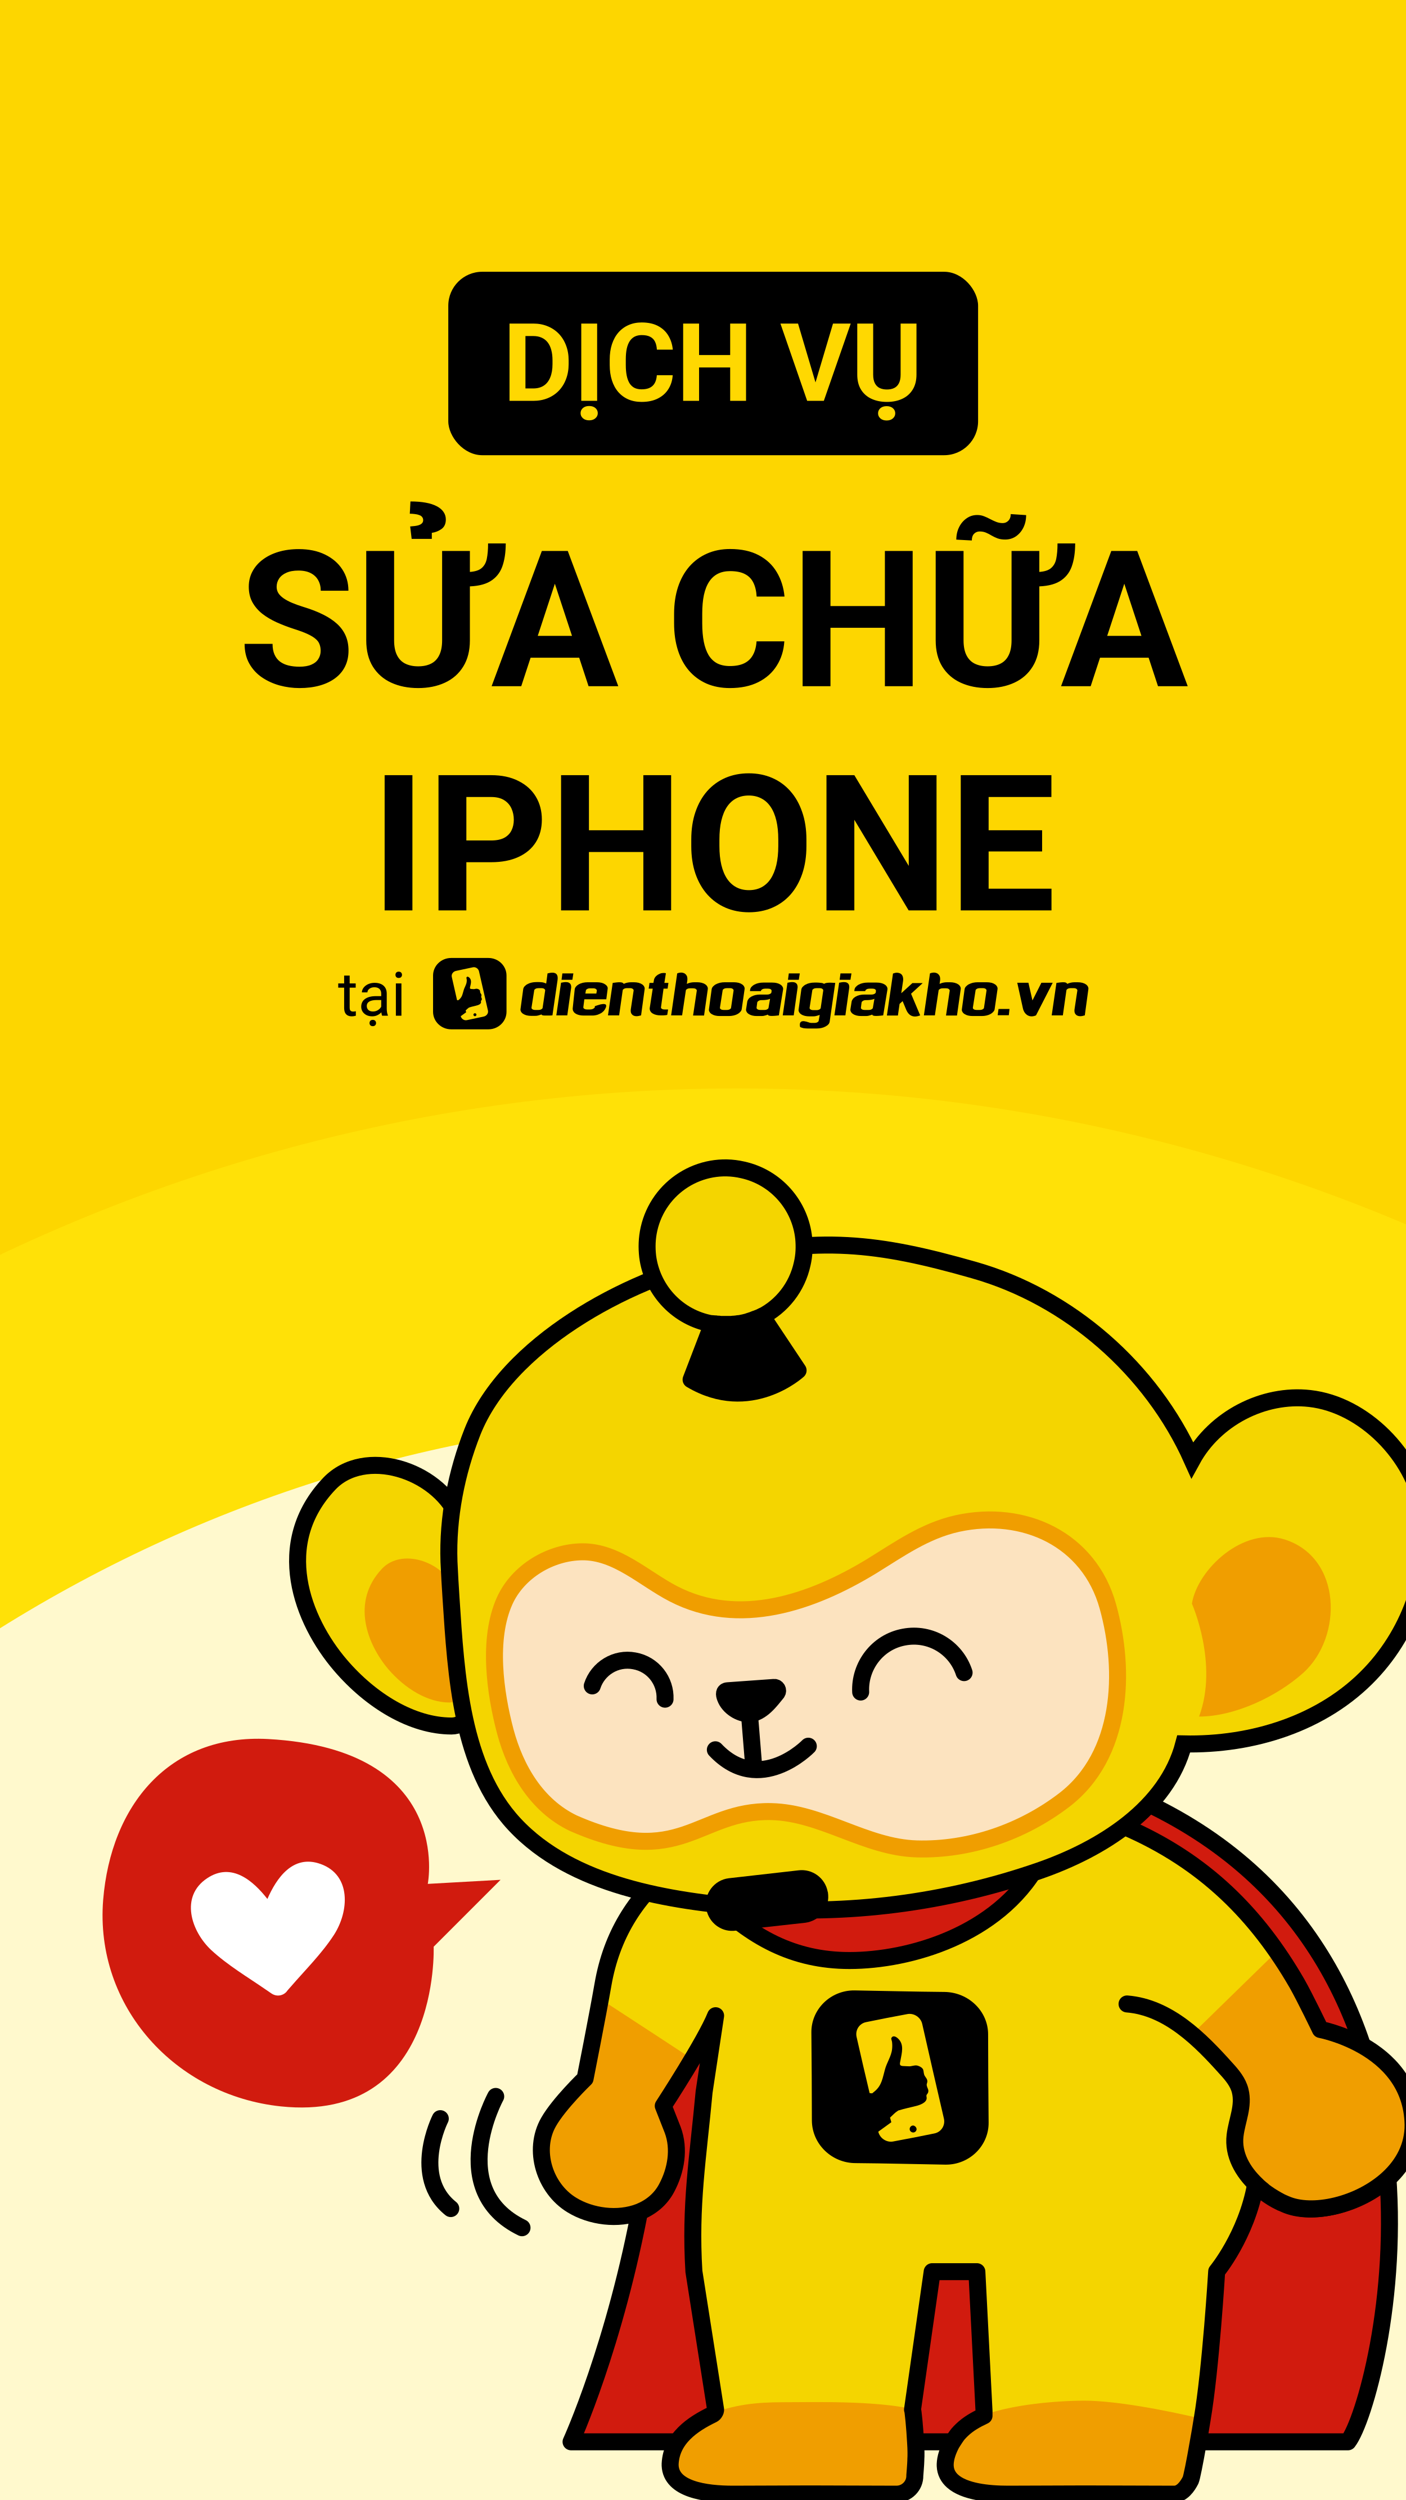 <svg width="414" height="736" viewBox="0 0 414 736" fill="none" xmlns="http://www.w3.org/2000/svg">
<rect x="0" y="0" width="414" height="736" fill="#333333" stroke="none"/>
<g clip-path="url(#clip0_741_4408)">
<rect width="414" height="736" fill="#FDD600"/>
<rect x="132" y="80" width="156" height="54" rx="10" fill="black"/>
<path d="M157.016 118H152.062L152.094 114.344H157.016C158.245 114.344 159.281 114.068 160.125 113.516C160.969 112.953 161.604 112.135 162.031 111.062C162.469 109.99 162.688 108.693 162.688 107.172V106.062C162.688 104.896 162.562 103.87 162.312 102.984C162.073 102.099 161.714 101.354 161.234 100.75C160.755 100.146 160.167 99.693 159.469 99.391C158.771 99.078 157.969 98.922 157.062 98.922H151.969V95.25H157.062C158.583 95.25 159.974 95.51 161.234 96.031C162.505 96.542 163.604 97.276 164.531 98.234C165.458 99.193 166.172 100.339 166.672 101.672C167.182 102.995 167.438 104.469 167.438 106.094V107.172C167.438 108.786 167.182 110.26 166.672 111.594C166.172 112.927 165.458 114.073 164.531 115.031C163.615 115.979 162.516 116.714 161.234 117.234C159.964 117.745 158.557 118 157.016 118ZM154.719 95.25V118H150.031V95.25H154.719ZM175.828 95.25V118H171.156V95.25H175.828ZM170.953 121.625C170.953 121.021 171.182 120.516 171.641 120.109C172.099 119.714 172.714 119.516 173.484 119.516C174.245 119.516 174.854 119.714 175.312 120.109C175.781 120.516 176.016 121.021 176.016 121.625C176.016 122.219 175.781 122.719 175.312 123.125C174.854 123.531 174.245 123.734 173.484 123.734C172.714 123.734 172.099 123.531 171.641 123.125C171.182 122.719 170.953 122.219 170.953 121.625ZM193.406 110.453H198.078C197.984 111.984 197.562 113.344 196.812 114.531C196.073 115.719 195.036 116.646 193.703 117.312C192.38 117.979 190.786 118.312 188.922 118.312C187.464 118.312 186.156 118.062 185 117.562C183.844 117.052 182.854 116.323 182.031 115.375C181.219 114.427 180.599 113.281 180.172 111.938C179.745 110.594 179.531 109.089 179.531 107.422V105.844C179.531 104.177 179.75 102.672 180.188 101.328C180.635 99.974 181.271 98.823 182.094 97.875C182.927 96.927 183.922 96.198 185.078 95.688C186.234 95.177 187.526 94.922 188.953 94.922C190.849 94.922 192.448 95.266 193.75 95.953C195.062 96.641 196.078 97.588 196.797 98.797C197.526 100.005 197.964 101.38 198.109 102.922H193.422C193.37 102.005 193.188 101.229 192.875 100.594C192.562 99.948 192.089 99.463 191.453 99.141C190.828 98.807 189.995 98.641 188.953 98.641C188.172 98.641 187.49 98.787 186.906 99.078C186.323 99.37 185.833 99.812 185.438 100.406C185.042 101 184.745 101.75 184.547 102.656C184.359 103.552 184.266 104.604 184.266 105.812V107.422C184.266 108.599 184.354 109.635 184.531 110.531C184.708 111.417 184.979 112.167 185.344 112.781C185.719 113.385 186.198 113.844 186.781 114.156C187.375 114.458 188.089 114.609 188.922 114.609C189.901 114.609 190.708 114.453 191.344 114.141C191.979 113.828 192.464 113.365 192.797 112.75C193.141 112.135 193.344 111.37 193.406 110.453ZM216.328 104.516V108.172H204.453V104.516H216.328ZM205.844 95.25V118H201.156V95.25H205.844ZM219.672 95.25V118H215V95.25H219.672ZM239.922 113.25L245.281 95.25H250.5L242.578 118H239.141L239.922 113.25ZM234.984 95.25L240.328 113.25L241.141 118H237.672L229.797 95.25H234.984ZM265.188 95.25H269.859V110.281C269.859 112.031 269.484 113.505 268.734 114.703C267.995 115.901 266.969 116.802 265.656 117.406C264.354 118.01 262.854 118.312 261.156 118.312C259.458 118.312 257.948 118.01 256.625 117.406C255.312 116.802 254.281 115.901 253.531 114.703C252.792 113.505 252.422 112.031 252.422 110.281V95.25H257.109V110.281C257.109 111.302 257.271 112.135 257.594 112.781C257.917 113.427 258.38 113.901 258.984 114.203C259.599 114.505 260.323 114.656 261.156 114.656C262.01 114.656 262.734 114.505 263.328 114.203C263.932 113.901 264.391 113.427 264.703 112.781C265.026 112.135 265.188 111.302 265.188 110.281V95.25ZM258.547 121.672C258.547 121.068 258.776 120.562 259.234 120.156C259.693 119.76 260.307 119.562 261.078 119.562C261.839 119.562 262.448 119.76 262.906 120.156C263.375 120.562 263.609 121.068 263.609 121.672C263.609 122.266 263.375 122.766 262.906 123.172C262.448 123.578 261.839 123.781 261.078 123.781C260.307 123.781 259.693 123.578 259.234 123.172C258.776 122.766 258.547 122.266 258.547 121.672Z" fill="#FFD801"/>
<path d="M94.418 191.582C94.418 190.871 94.309 190.233 94.09 189.668C93.889 189.085 93.507 188.556 92.941 188.082C92.376 187.59 91.583 187.107 90.562 186.633C89.542 186.159 88.22 185.667 86.598 185.156C84.793 184.573 83.079 183.917 81.457 183.188C79.853 182.458 78.431 181.611 77.191 180.645C75.97 179.66 75.004 178.521 74.293 177.227C73.6 175.932 73.254 174.428 73.254 172.715C73.254 171.056 73.618 169.552 74.348 168.203C75.077 166.836 76.098 165.669 77.41 164.703C78.723 163.719 80.272 162.962 82.059 162.434C83.863 161.905 85.841 161.641 87.992 161.641C90.927 161.641 93.488 162.169 95.676 163.227C97.863 164.284 99.559 165.733 100.762 167.574C101.983 169.415 102.594 171.521 102.594 173.891H94.445C94.445 172.724 94.199 171.703 93.707 170.828C93.233 169.935 92.504 169.233 91.519 168.723C90.553 168.212 89.332 167.957 87.856 167.957C86.434 167.957 85.249 168.176 84.301 168.613C83.353 169.033 82.642 169.607 82.168 170.336C81.694 171.047 81.457 171.849 81.457 172.742C81.457 173.417 81.621 174.027 81.949 174.574C82.296 175.121 82.806 175.632 83.481 176.105C84.155 176.579 84.984 177.026 85.969 177.445C86.953 177.865 88.092 178.275 89.387 178.676C91.556 179.332 93.461 180.07 95.102 180.891C96.76 181.711 98.146 182.632 99.258 183.652C100.37 184.673 101.208 185.831 101.773 187.125C102.339 188.419 102.621 189.887 102.621 191.527C102.621 193.259 102.284 194.809 101.609 196.176C100.935 197.543 99.96 198.701 98.684 199.648C97.408 200.596 95.885 201.316 94.117 201.809C92.349 202.301 90.371 202.547 88.184 202.547C86.215 202.547 84.273 202.292 82.359 201.781C80.445 201.253 78.704 200.46 77.137 199.402C75.587 198.345 74.348 196.996 73.418 195.355C72.488 193.715 72.023 191.773 72.023 189.531H80.254C80.254 190.771 80.445 191.819 80.828 192.676C81.211 193.533 81.749 194.225 82.441 194.754C83.152 195.283 83.991 195.665 84.957 195.902C85.941 196.139 87.017 196.258 88.184 196.258C89.606 196.258 90.772 196.057 91.684 195.656C92.613 195.255 93.297 194.699 93.734 193.988C94.19 193.277 94.418 192.475 94.418 191.582ZM143.719 159.973H148.914C148.914 162.652 148.568 164.94 147.875 166.836C147.182 168.714 145.988 170.154 144.293 171.156C142.616 172.141 140.292 172.633 137.32 172.633V168.395C139.253 168.395 140.674 168.066 141.586 167.41C142.497 166.736 143.081 165.77 143.336 164.512C143.591 163.254 143.719 161.741 143.719 159.973ZM130.184 162.188H138.359V188.492C138.359 191.555 137.703 194.134 136.391 196.23C135.096 198.327 133.301 199.904 131.004 200.961C128.725 202.018 126.1 202.547 123.129 202.547C120.158 202.547 117.514 202.018 115.199 200.961C112.902 199.904 111.098 198.327 109.785 196.23C108.491 194.134 107.844 191.555 107.844 188.492V162.188H116.047V188.492C116.047 190.279 116.329 191.737 116.895 192.867C117.46 193.997 118.271 194.827 119.328 195.355C120.404 195.884 121.671 196.148 123.129 196.148C124.624 196.148 125.891 195.884 126.93 195.355C127.987 194.827 128.789 193.997 129.336 192.867C129.901 191.737 130.184 190.279 130.184 188.492V162.188ZM127.148 158.633H121.215L120.777 154.969C121.689 154.914 122.418 154.823 122.965 154.695C123.53 154.549 123.94 154.349 124.195 154.094C124.469 153.839 124.605 153.52 124.605 153.137C124.605 152.754 124.505 152.444 124.305 152.207C124.122 151.952 123.849 151.76 123.484 151.633C123.12 151.487 122.701 151.387 122.227 151.332C121.753 151.259 121.233 151.223 120.668 151.223L120.859 147.613C122.555 147.613 124.049 147.732 125.344 147.969C126.656 148.206 127.75 148.561 128.625 149.035C129.5 149.491 130.156 150.047 130.594 150.703C131.049 151.359 131.277 152.098 131.277 152.918C131.277 154.176 130.849 155.115 129.992 155.734C129.135 156.336 128.188 156.71 127.148 156.855V158.633ZM164.309 168.996L153.48 202H144.758L159.551 162.188H165.102L164.309 168.996ZM173.305 202L162.449 168.996L161.574 162.188H167.18L182.055 202H173.305ZM172.812 187.18V193.605H151.785V187.18H172.812ZM222.77 188.793H230.945C230.781 191.473 230.043 193.852 228.73 195.93C227.436 198.008 225.622 199.63 223.289 200.797C220.974 201.964 218.185 202.547 214.922 202.547C212.37 202.547 210.082 202.109 208.059 201.234C206.035 200.341 204.303 199.065 202.863 197.406C201.441 195.747 200.357 193.742 199.609 191.391C198.862 189.039 198.488 186.405 198.488 183.488V180.727C198.488 177.81 198.871 175.176 199.637 172.824C200.421 170.454 201.533 168.44 202.973 166.781C204.431 165.122 206.172 163.846 208.195 162.953C210.219 162.06 212.479 161.613 214.977 161.613C218.294 161.613 221.092 162.215 223.371 163.418C225.668 164.621 227.445 166.28 228.703 168.395C229.979 170.509 230.745 172.915 231 175.613H222.797C222.706 174.009 222.387 172.651 221.84 171.539C221.293 170.409 220.464 169.561 219.352 168.996C218.258 168.413 216.799 168.121 214.977 168.121C213.609 168.121 212.415 168.376 211.395 168.887C210.374 169.397 209.517 170.172 208.824 171.211C208.132 172.25 207.612 173.562 207.266 175.148C206.938 176.716 206.773 178.557 206.773 180.672V183.488C206.773 185.548 206.928 187.362 207.238 188.93C207.548 190.479 208.022 191.792 208.66 192.867C209.316 193.924 210.155 194.727 211.176 195.273C212.215 195.802 213.464 196.066 214.922 196.066C216.635 196.066 218.048 195.793 219.16 195.246C220.272 194.699 221.12 193.888 221.703 192.812C222.305 191.737 222.66 190.397 222.77 188.793ZM262.883 178.402V184.801H242.102V178.402H262.883ZM244.535 162.188V202H236.332V162.188H244.535ZM268.734 162.188V202H260.559V162.188H268.734ZM311.391 159.973H316.586C316.586 162.652 316.24 164.94 315.547 166.836C314.854 168.714 313.66 170.154 311.965 171.156C310.288 172.141 307.964 172.633 304.992 172.633V168.395C306.924 168.395 308.346 168.066 309.258 167.41C310.169 166.736 310.753 165.77 311.008 164.512C311.263 163.254 311.391 161.741 311.391 159.973ZM297.855 162.188H306.031V188.492C306.031 191.555 305.375 194.134 304.062 196.23C302.768 198.327 300.973 199.904 298.676 200.961C296.397 202.018 293.772 202.547 290.801 202.547C287.829 202.547 285.186 202.018 282.871 200.961C280.574 199.904 278.77 198.327 277.457 196.23C276.163 194.134 275.516 191.555 275.516 188.492V162.188H283.719V188.492C283.719 190.279 284.001 191.737 284.566 192.867C285.132 193.997 285.943 194.827 287 195.355C288.076 195.884 289.342 196.148 290.801 196.148C292.296 196.148 293.562 195.884 294.602 195.355C295.659 194.827 296.461 193.997 297.008 192.867C297.573 191.737 297.855 190.279 297.855 188.492V162.188ZM297.609 151.332L302.148 151.633C302.148 152.964 301.884 154.176 301.355 155.27C300.827 156.345 300.098 157.211 299.168 157.867C298.238 158.505 297.172 158.824 295.969 158.824C295.094 158.824 294.337 158.706 293.699 158.469C293.079 158.232 292.505 157.958 291.977 157.648C291.448 157.32 290.901 157.038 290.336 156.801C289.789 156.564 289.16 156.445 288.449 156.445C287.811 156.445 287.264 156.673 286.809 157.129C286.371 157.585 286.152 158.241 286.152 159.098L281.586 158.852C281.586 157.539 281.85 156.336 282.379 155.242C282.908 154.148 283.637 153.273 284.566 152.617C285.496 151.943 286.553 151.605 287.738 151.605C288.486 151.605 289.169 151.733 289.789 151.988C290.409 152.225 291.001 152.499 291.566 152.809C292.15 153.118 292.742 153.392 293.344 153.629C293.945 153.866 294.583 153.984 295.258 153.984C295.896 153.984 296.443 153.757 296.898 153.301C297.372 152.827 297.609 152.171 297.609 151.332ZM331.98 168.996L321.152 202H312.43L327.223 162.188H332.773L331.98 168.996ZM340.977 202L330.121 168.996L329.246 162.188H334.852L349.727 202H340.977ZM340.484 187.18V193.605H319.457V187.18H340.484ZM121.434 228.188V268H113.258V228.188H121.434ZM144.621 253.809H134.477V247.41H144.621C146.189 247.41 147.465 247.155 148.449 246.645C149.434 246.116 150.154 245.387 150.609 244.457C151.065 243.527 151.293 242.479 151.293 241.312C151.293 240.128 151.065 239.025 150.609 238.004C150.154 236.983 149.434 236.163 148.449 235.543C147.465 234.923 146.189 234.613 144.621 234.613H137.32V268H129.117V228.188H144.621C147.738 228.188 150.409 228.753 152.633 229.883C154.875 230.995 156.589 232.535 157.773 234.504C158.958 236.473 159.551 238.724 159.551 241.258C159.551 243.828 158.958 246.052 157.773 247.93C156.589 249.807 154.875 251.257 152.633 252.277C150.409 253.298 147.738 253.809 144.621 253.809ZM191.762 244.402V250.801H170.98V244.402H191.762ZM173.414 228.188V268H165.211V228.188H173.414ZM197.613 228.188V268H189.438V228.188H197.613ZM237.453 247.164V249.051C237.453 252.077 237.043 254.793 236.223 257.199C235.402 259.605 234.245 261.656 232.75 263.352C231.255 265.029 229.469 266.314 227.391 267.207C225.331 268.1 223.043 268.547 220.527 268.547C218.03 268.547 215.742 268.1 213.664 267.207C211.604 266.314 209.818 265.029 208.305 263.352C206.792 261.656 205.616 259.605 204.777 257.199C203.957 254.793 203.547 252.077 203.547 249.051V247.164C203.547 244.12 203.957 241.404 204.777 239.016C205.598 236.609 206.755 234.559 208.25 232.863C209.763 231.168 211.549 229.874 213.609 228.98C215.688 228.087 217.975 227.641 220.473 227.641C222.988 227.641 225.276 228.087 227.336 228.98C229.414 229.874 231.201 231.168 232.695 232.863C234.208 234.559 235.375 236.609 236.195 239.016C237.034 241.404 237.453 244.12 237.453 247.164ZM229.168 249.051V247.109C229.168 244.995 228.977 243.135 228.594 241.531C228.211 239.927 227.646 238.578 226.898 237.484C226.151 236.391 225.24 235.57 224.164 235.023C223.089 234.458 221.858 234.176 220.473 234.176C219.087 234.176 217.857 234.458 216.781 235.023C215.724 235.57 214.822 236.391 214.074 237.484C213.345 238.578 212.789 239.927 212.406 241.531C212.023 243.135 211.832 244.995 211.832 247.109V249.051C211.832 251.147 212.023 253.007 212.406 254.629C212.789 256.233 213.354 257.591 214.102 258.703C214.849 259.797 215.76 260.626 216.836 261.191C217.911 261.757 219.142 262.039 220.527 262.039C221.913 262.039 223.143 261.757 224.219 261.191C225.294 260.626 226.197 259.797 226.926 258.703C227.655 257.591 228.211 256.233 228.594 254.629C228.977 253.007 229.168 251.147 229.168 249.051ZM275.762 228.188V268H267.559L251.562 241.312V268H243.359V228.188H251.562L267.586 254.902V228.188H275.762ZM309.613 261.602V268H288.422V261.602H309.613ZM291.102 228.188V268H282.898V228.188H291.102ZM306.852 244.402V250.637H288.422V244.402H306.852ZM309.586 228.188V234.613H288.422V228.188H309.586Z" fill="black"/>
<path d="M143.823 282H132.835C129.902 282 127.516 284.317 127.516 287.166V297.834C127.516 300.683 129.902 303 132.835 303H143.823C146.756 303 149.142 300.683 149.142 297.834V287.166C149.142 284.317 146.756 282 143.823 282Z" fill="black"/>
<path d="M141.038 285.91C140.84 285.09 139.994 284.559 139.199 284.752L134.227 285.814C133.382 286.007 132.835 286.827 133.034 287.6L134.575 294.407L134.923 294.455C135.023 294.359 135.172 294.262 135.271 294.165C136.116 293.441 136.216 292.524 136.514 291.559C136.713 290.738 137.31 289.917 137.409 289.048C137.459 288.759 137.459 288.469 137.409 288.227C137.409 288.083 137.26 287.841 137.359 287.745C137.558 287.31 137.956 287.552 138.205 287.793C138.95 288.517 138.652 289.531 138.453 290.4C138.354 290.786 138.254 291.076 138.751 291.124C138.751 291.124 139.448 291.172 139.497 291.172C139.845 291.172 140.144 290.979 140.541 291.076C140.79 291.124 141.088 291.269 141.237 291.462C141.386 291.655 141.337 291.848 141.386 292.09C141.436 292.427 141.734 292.572 141.784 292.91C141.784 293.103 141.685 293.296 141.685 293.49C141.734 293.683 141.884 293.876 141.884 294.117C141.884 294.262 141.834 294.359 141.734 294.503C141.585 294.648 141.585 294.696 141.635 294.89C141.734 295.469 141.038 295.807 140.492 295.952C139.696 296.193 138.95 296.29 138.155 296.579H138.105C137.658 296.917 137.509 297.062 137.111 297.448L137.26 297.979C137.26 297.979 137.26 297.979 135.669 299.138C135.868 299.959 136.713 300.49 137.509 300.296L142.48 299.234C143.325 299.041 143.872 298.221 143.673 297.448L141.038 285.91Z" fill="#FDD600"/>
<path d="M139.845 299.138C140.092 299.138 140.293 298.943 140.293 298.703C140.293 298.463 140.092 298.269 139.845 298.269C139.598 298.269 139.398 298.463 139.398 298.703C139.398 298.943 139.598 299.138 139.845 299.138Z" fill="black"/>
<path d="M161.224 286.539C162.367 286.249 163.162 286.249 163.66 286.587C164.157 286.925 164.306 287.601 164.157 288.615L162.665 298.897C162.218 298.946 161.82 298.946 161.422 298.946C161.025 298.946 160.677 298.946 160.378 298.946C160.08 298.946 159.831 298.897 159.682 298.849C159.533 298.801 159.434 298.704 159.483 298.608C159.135 298.752 158.738 298.849 158.39 298.946C158.042 299.042 157.644 299.042 157.246 299.042H156.451C155.954 299.042 155.506 298.994 155.108 298.897C154.711 298.801 154.363 298.656 154.064 298.463C153.766 298.27 153.567 298.077 153.418 297.787C153.269 297.546 153.219 297.256 153.269 297.015L154.064 291.173C154.114 290.884 154.214 290.642 154.462 290.352C154.711 290.111 154.959 289.87 155.357 289.677C155.705 289.484 156.103 289.339 156.55 289.242C156.998 289.146 157.445 289.097 157.942 289.097H158.738C159.135 289.097 159.533 289.146 159.881 289.194C160.229 289.29 160.528 289.387 160.826 289.532L161.224 286.539ZM160.528 291.559C160.528 291.366 160.428 291.221 160.229 291.077C160.03 290.932 159.732 290.884 159.434 290.884H158.539C158.241 290.884 157.942 290.932 157.694 291.077C157.445 291.221 157.296 291.366 157.296 291.559L156.5 296.628C156.5 296.821 156.55 296.966 156.799 297.111C156.998 297.256 157.296 297.304 157.644 297.304H158.489C158.837 297.304 159.135 297.256 159.384 297.111C159.633 296.966 159.782 296.821 159.782 296.628L160.528 291.559Z" fill="black"/>
<path d="M165.201 289.29C165.698 289.193 166.146 289.097 166.543 289.097C166.941 289.097 167.289 289.145 167.538 289.29C167.786 289.435 167.985 289.628 168.084 289.917C168.184 290.207 168.234 290.593 168.134 291.076L167.04 298.897H163.809L165.201 289.29ZM168.83 286.538L168.532 288.421H165.35L165.599 286.538H168.83Z" fill="black"/>
<path d="M169.228 291.221C169.278 290.932 169.377 290.69 169.626 290.401C169.825 290.159 170.123 289.918 170.471 289.725C170.819 289.532 171.217 289.387 171.664 289.29C172.112 289.194 172.609 289.146 173.056 289.146H175.741C176.238 289.146 176.685 289.194 177.083 289.29C177.481 289.387 177.829 289.532 178.127 289.725C178.426 289.918 178.624 290.111 178.774 290.352C178.923 290.594 178.972 290.835 178.923 291.125L178.525 294.166H172.062L171.763 296.483C171.763 296.677 171.813 296.821 172.062 296.966C172.261 297.111 172.559 297.159 172.907 297.159H173.752C174.05 297.159 174.349 297.111 174.647 296.966C174.896 296.821 175.095 296.677 175.144 296.483V296.194C175.791 295.952 176.337 295.808 176.835 295.663C177.332 295.566 177.68 295.518 177.978 295.566C178.276 295.614 178.426 295.711 178.475 295.952C178.525 296.146 178.475 296.435 178.276 296.821C178.177 297.063 177.978 297.352 177.779 297.594C177.531 297.835 177.282 298.077 176.934 298.27C176.586 298.463 176.238 298.608 175.84 298.752C175.443 298.849 174.945 298.946 174.498 298.946H171.863C171.366 298.946 170.918 298.897 170.521 298.801C170.123 298.704 169.775 298.559 169.477 298.366C169.178 298.173 168.979 297.98 168.83 297.69C168.681 297.449 168.631 297.159 168.631 296.87L169.228 291.221ZM172.36 292.477H175.592L175.741 291.608C175.741 291.414 175.641 291.27 175.443 291.125C175.244 290.98 174.945 290.932 174.647 290.932H173.802C173.454 290.932 173.156 290.98 172.907 291.125C172.658 291.27 172.509 291.414 172.509 291.608L172.36 292.477Z" fill="black"/>
<path d="M186.629 289.146C187.126 289.146 187.573 289.194 187.971 289.29C188.369 289.387 188.717 289.532 189.015 289.725C189.314 289.918 189.512 290.111 189.662 290.401C189.811 290.642 189.86 290.932 189.811 291.221L188.767 298.897C188.27 299.042 187.822 299.139 187.424 299.139C187.027 299.139 186.679 299.042 186.43 298.897C186.181 298.752 185.983 298.511 185.833 298.221C185.734 297.932 185.684 297.594 185.734 297.159L186.579 291.559C186.579 291.366 186.48 291.221 186.281 291.077C186.082 290.932 185.784 290.883 185.485 290.883H184.64C184.292 290.883 183.994 290.932 183.745 291.077C183.497 291.221 183.348 291.366 183.348 291.559L182.304 298.897H179.022L180.414 289.339C180.812 289.29 181.21 289.242 181.558 289.194C181.906 289.146 182.254 289.146 182.552 289.146C182.85 289.146 183.099 289.194 183.298 289.29C183.497 289.387 183.596 289.483 183.646 289.628C184.342 289.29 185.088 289.146 185.883 289.146H186.629Z" fill="black"/>
<path d="M196.721 297.159L196.473 298.752C196.274 298.8 196.125 298.849 195.926 298.849C195.727 298.849 195.528 298.897 195.329 298.897H194.534C194.037 298.897 193.589 298.849 193.191 298.752C192.794 298.656 192.446 298.511 192.147 298.318C191.849 298.125 191.65 297.932 191.501 297.642C191.352 297.4 191.302 297.111 191.302 296.821L192.197 291.028H191.004L191.252 289.338H192.396L192.545 288.566C192.595 288.18 192.744 287.89 192.993 287.552C193.241 287.263 193.539 287.021 193.887 286.828C194.235 286.635 194.584 286.49 194.981 286.442C195.379 286.394 195.727 286.394 196.075 286.49L195.628 289.338H196.821L196.572 291.028H195.379L194.633 296.483C194.584 296.676 194.683 296.821 194.882 296.966C195.081 297.111 195.379 297.159 195.677 297.159H196.572H196.721Z" fill="black"/>
<path d="M205.223 289.145C205.72 289.145 206.167 289.193 206.565 289.29C206.963 289.387 207.311 289.531 207.609 289.724C207.908 289.918 208.106 290.111 208.256 290.4C208.405 290.642 208.454 290.931 208.405 291.221L207.311 298.945H204.079L205.173 291.607C205.173 291.414 205.074 291.269 204.875 291.124C204.676 290.98 204.378 290.931 204.079 290.931H203.234C202.886 290.931 202.588 290.98 202.339 291.124C202.091 291.269 201.942 291.414 201.942 291.607L200.848 298.897H197.616L199.406 286.538C199.853 286.345 200.301 286.297 200.699 286.297C201.096 286.345 201.444 286.442 201.693 286.635C201.942 286.828 202.14 287.069 202.29 287.407C202.389 287.745 202.439 288.131 202.389 288.566L202.24 289.628C202.936 289.29 203.682 289.145 204.477 289.145H205.223Z" fill="black"/>
<path d="M216.061 289.146C216.558 289.146 217.005 289.194 217.403 289.29C217.801 289.387 218.149 289.532 218.447 289.725C218.746 289.918 218.944 290.111 219.094 290.401C219.243 290.642 219.292 290.932 219.243 291.221L218.398 297.063C218.348 297.352 218.248 297.594 218 297.835C217.801 298.077 217.503 298.318 217.155 298.511C216.807 298.704 216.409 298.849 215.961 298.946C215.514 299.042 215.067 299.09 214.619 299.09H211.934C211.437 299.09 210.99 299.042 210.592 298.946C210.194 298.849 209.846 298.704 209.548 298.511C209.25 298.318 209.051 298.125 208.902 297.835C208.753 297.594 208.703 297.304 208.753 297.063L209.548 291.221C209.598 290.932 209.697 290.69 209.946 290.401C210.194 290.159 210.443 289.918 210.841 289.725C211.189 289.532 211.586 289.387 212.034 289.29C212.481 289.194 212.929 289.146 213.426 289.146H216.061ZM216.011 291.559C216.011 291.366 215.912 291.221 215.713 291.077C215.514 290.932 215.216 290.883 214.917 290.883H214.022C213.724 290.883 213.426 290.932 213.177 291.077C212.929 291.221 212.78 291.366 212.78 291.559L211.984 296.628C211.984 296.821 212.034 296.966 212.282 297.111C212.481 297.256 212.78 297.304 213.128 297.304H213.973C214.321 297.304 214.619 297.256 214.868 297.111C215.116 296.966 215.265 296.821 215.265 296.628L216.011 291.559Z" fill="black"/>
<path d="M229.335 298.897C227.098 299.187 226.054 299.09 226.153 298.656C225.805 298.801 225.408 298.897 225.06 298.994C224.712 299.09 224.314 299.09 223.966 299.09H222.872C222.375 299.09 221.928 299.042 221.53 298.946C221.132 298.849 220.784 298.704 220.486 298.511C220.187 298.318 219.989 298.125 219.839 297.835C219.69 297.594 219.641 297.304 219.69 297.063L220.038 294.842C220.088 294.553 220.237 294.311 220.436 294.021C220.635 293.78 220.933 293.539 221.281 293.346C221.629 293.153 222.027 293.008 222.425 292.911C222.872 292.815 223.32 292.766 223.767 292.766H225.855C226.203 292.766 226.452 292.718 226.75 292.573C226.999 292.428 227.148 292.284 227.148 292.09L227.197 291.704C227.197 291.511 227.148 291.366 226.949 291.221C226.75 291.077 226.452 291.028 226.153 291.028H225.308C225.01 291.028 224.712 291.077 224.463 291.221C224.214 291.366 224.065 291.511 224.065 291.704L224.016 291.753H220.834L220.883 291.318C220.933 291.028 221.033 290.787 221.281 290.497C221.53 290.256 221.778 290.015 222.176 289.821C222.524 289.628 222.922 289.484 223.369 289.387C223.817 289.29 224.264 289.242 224.761 289.242H227.396C227.894 289.242 228.341 289.29 228.739 289.387C229.136 289.484 229.484 289.628 229.783 289.821C230.081 290.015 230.28 290.208 230.429 290.497C230.578 290.739 230.628 291.028 230.578 291.318L229.335 298.897ZM226.75 294.021C226.452 294.166 226.104 294.263 225.706 294.311C225.358 294.359 224.96 294.408 224.513 294.408H224.264C223.916 294.408 223.668 294.456 223.419 294.601C223.17 294.746 223.021 294.89 222.972 295.084L222.773 296.628C222.773 296.821 222.822 296.966 223.071 297.111C223.27 297.256 223.568 297.304 223.916 297.304H225.06C225.408 297.304 225.656 297.256 225.905 297.111C226.153 296.966 226.303 296.821 226.303 296.628L226.75 294.021Z" fill="black"/>
<path d="M231.871 289.29C232.368 289.193 232.815 289.097 233.213 289.097C233.611 289.097 233.959 289.145 234.208 289.29C234.456 289.435 234.655 289.628 234.754 289.917C234.854 290.207 234.904 290.593 234.804 291.076L233.71 298.897H230.479L231.871 289.29ZM235.5 286.538L235.202 288.421H232.02L232.269 286.538H235.5Z" fill="black"/>
<path d="M242.659 289.628C242.858 289.435 243.256 289.339 243.853 289.29C244.449 289.242 245.145 289.29 245.941 289.339L244.3 300.732C244.25 301.021 244.151 301.311 243.902 301.553C243.703 301.794 243.405 301.987 243.057 302.18C242.709 302.373 242.311 302.518 241.864 302.615C241.416 302.711 240.969 302.759 240.472 302.759H237.787C237.389 302.759 236.992 302.711 236.594 302.663C236.196 302.566 235.898 302.47 235.6 302.325C235.401 301.504 235.55 300.925 235.948 300.732C236.345 300.49 237.091 300.587 238.185 300.973C238.284 301.021 238.384 301.07 238.533 301.07C238.682 301.118 238.831 301.118 238.931 301.118H239.776C240.124 301.118 240.422 301.07 240.671 300.925C240.919 300.78 241.068 300.635 241.068 300.442L241.367 298.753C241.019 298.897 240.621 298.994 240.273 299.09C239.925 299.187 239.527 299.187 239.13 299.187H238.334C237.837 299.187 237.389 299.139 236.992 299.042C236.594 298.946 236.246 298.801 235.948 298.608C235.649 298.415 235.45 298.221 235.301 297.932C235.152 297.69 235.102 297.401 235.152 297.159L235.948 291.318C235.997 291.028 236.097 290.787 236.345 290.497C236.594 290.256 236.843 290.015 237.24 289.821C237.588 289.628 237.986 289.484 238.433 289.387C238.881 289.29 239.328 289.242 239.826 289.242H240.621C241.019 289.242 241.416 289.29 241.765 289.339C242.063 289.339 242.361 289.435 242.659 289.628ZM242.411 291.559C242.411 291.366 242.311 291.221 242.113 291.077C241.914 290.932 241.615 290.884 241.317 290.884H240.422C240.124 290.884 239.826 290.932 239.577 291.077C239.328 291.221 239.179 291.366 239.179 291.559L238.384 296.677C238.384 296.87 238.433 297.015 238.682 297.159C238.881 297.304 239.179 297.353 239.527 297.353H240.372C240.72 297.353 241.019 297.304 241.267 297.159C241.516 297.015 241.665 296.87 241.665 296.677L242.411 291.559Z" fill="black"/>
<path d="M247.084 289.29C247.581 289.193 248.029 289.097 248.427 289.097C248.824 289.097 249.172 289.145 249.421 289.29C249.669 289.435 249.868 289.628 249.968 289.917C250.067 290.207 250.117 290.593 250.017 291.076L248.924 298.897H245.692L247.084 289.29ZM250.714 286.538L250.415 288.421H247.233L247.482 286.538H250.714Z" fill="black"/>
<path d="M260.06 298.897C257.823 299.187 256.779 299.09 256.878 298.656C256.53 298.801 256.133 298.897 255.785 298.994C255.437 299.09 255.039 299.09 254.691 299.09H253.597C253.1 299.09 252.652 299.042 252.255 298.946C251.857 298.849 251.509 298.704 251.211 298.511C250.912 298.318 250.713 298.125 250.564 297.835C250.415 297.594 250.365 297.304 250.415 297.063L250.763 294.842C250.813 294.553 250.962 294.311 251.161 294.021C251.36 293.78 251.658 293.539 252.006 293.346C252.354 293.153 252.752 293.008 253.15 292.911C253.597 292.815 254.044 292.766 254.492 292.766H256.58C256.928 292.766 257.177 292.718 257.475 292.573C257.723 292.428 257.873 292.284 257.873 292.09L257.922 291.704C257.922 291.511 257.873 291.366 257.674 291.221C257.475 291.077 257.177 291.028 256.878 291.028H256.033C255.735 291.028 255.437 291.077 255.188 291.221C254.939 291.366 254.79 291.511 254.79 291.704L254.74 291.753H251.559L251.608 291.318C251.658 291.028 251.757 290.787 252.006 290.497C252.255 290.256 252.503 290.015 252.901 289.821C253.249 289.628 253.647 289.484 254.094 289.387C254.542 289.29 254.989 289.242 255.486 289.242H258.121C258.618 289.242 259.066 289.29 259.464 289.387C259.861 289.484 260.209 289.628 260.508 289.821C260.806 290.015 261.005 290.208 261.154 290.497C261.303 290.739 261.353 291.028 261.303 291.318L260.06 298.897ZM257.475 294.021C257.177 294.166 256.829 294.263 256.431 294.311C256.083 294.359 255.685 294.408 255.238 294.408H254.989C254.641 294.408 254.392 294.456 254.144 294.601C253.895 294.746 253.746 294.89 253.696 295.084L253.498 296.628C253.498 296.821 253.547 296.966 253.796 297.111C253.995 297.256 254.293 297.304 254.641 297.304H255.785C256.133 297.304 256.381 297.256 256.63 297.111C256.878 296.966 257.027 296.821 257.027 296.628L257.475 294.021Z" fill="black"/>
<path d="M270.948 298.897C269.009 299.669 267.617 299.09 266.822 297.207L265.778 294.697L264.883 295.518L264.386 298.945H261.154L262.944 286.587C263.441 286.394 263.888 286.297 264.286 286.345C264.684 286.394 264.982 286.49 265.281 286.683C265.529 286.876 265.728 287.166 265.827 287.504C265.927 287.842 265.977 288.228 265.927 288.663L265.38 292.38L268.661 289.387H271.694L268.264 292.525L270.948 298.897Z" fill="black"/>
<path d="M279.698 289.145C280.196 289.145 280.643 289.193 281.041 289.29C281.438 289.387 281.786 289.531 282.085 289.724C282.383 289.918 282.582 290.111 282.731 290.4C282.88 290.642 282.93 290.931 282.88 291.221L281.786 298.945H278.555L279.649 291.607C279.649 291.414 279.549 291.269 279.35 291.124C279.151 290.98 278.853 290.931 278.555 290.931H277.66C277.312 290.931 277.014 290.98 276.765 291.124C276.516 291.269 276.367 291.414 276.367 291.607L275.274 298.897H272.042L273.832 286.538C274.279 286.345 274.727 286.297 275.124 286.297C275.522 286.345 275.87 286.442 276.119 286.635C276.367 286.828 276.566 287.069 276.715 287.407C276.815 287.745 276.864 288.131 276.815 288.566L276.666 289.628C277.362 289.29 278.107 289.145 278.903 289.145H279.698Z" fill="black"/>
<path d="M290.536 289.146C291.034 289.146 291.481 289.194 291.879 289.29C292.277 289.387 292.625 289.532 292.923 289.725C293.221 289.918 293.42 290.111 293.569 290.401C293.718 290.642 293.768 290.932 293.718 291.221L292.873 297.063C292.823 297.352 292.724 297.594 292.475 297.835C292.277 298.077 291.978 298.318 291.63 298.511C291.282 298.704 290.884 298.849 290.437 298.946C289.99 299.042 289.542 299.09 289.095 299.09H286.41C285.913 299.09 285.465 299.042 285.068 298.946C284.67 298.849 284.322 298.704 284.024 298.511C283.725 298.318 283.526 298.125 283.377 297.835C283.228 297.594 283.178 297.304 283.228 297.063L284.024 291.221C284.073 290.932 284.173 290.69 284.421 290.401C284.67 290.159 284.918 289.918 285.316 289.725C285.664 289.532 286.062 289.387 286.509 289.29C286.957 289.194 287.404 289.146 287.901 289.146H290.536ZM290.487 291.559C290.487 291.366 290.387 291.221 290.188 291.077C289.99 290.932 289.691 290.883 289.393 290.883H288.498C288.2 290.883 287.901 290.932 287.653 291.077C287.404 291.221 287.255 291.366 287.255 291.559L286.46 296.628C286.46 296.821 286.509 296.966 286.758 297.111C286.957 297.256 287.255 297.304 287.603 297.304H288.448C288.796 297.304 289.095 297.256 289.343 297.111C289.592 296.966 289.741 296.821 289.741 296.628L290.487 291.559Z" fill="black"/>
<path d="M293.768 298.848L294.017 297.014H297.248L297.049 298.848H293.768Z" fill="black"/>
<path d="M309.976 289.29L305.054 298.897C304.606 299.09 304.159 299.187 303.761 299.187C303.363 299.187 302.966 299.09 302.618 298.897C302.27 298.704 301.971 298.414 301.723 298.076C301.474 297.69 301.275 297.256 301.176 296.725L299.535 289.29H302.816L304.01 294.504L306.645 289.29H309.976Z" fill="black"/>
<path d="M317.284 289.146C317.781 289.146 318.229 289.194 318.626 289.29C319.024 289.387 319.372 289.532 319.671 289.725C319.969 289.918 320.168 290.111 320.317 290.401C320.466 290.642 320.516 290.932 320.466 291.221L319.422 298.897C318.925 299.042 318.477 299.139 318.08 299.139C317.682 299.139 317.334 299.042 317.085 298.897C316.837 298.752 316.638 298.511 316.489 298.221C316.389 297.932 316.34 297.594 316.389 297.159L317.234 291.559C317.234 291.366 317.135 291.221 316.936 291.077C316.737 290.932 316.439 290.883 316.141 290.883H315.295C314.947 290.883 314.649 290.932 314.401 291.077C314.152 291.221 314.003 291.366 314.003 291.559L312.959 298.897H309.677L311.07 289.339C311.467 289.29 311.865 289.242 312.213 289.194C312.561 289.146 312.909 289.146 313.207 289.146C313.506 289.146 313.754 289.194 313.903 289.29C314.102 289.387 314.202 289.483 314.251 289.628C314.947 289.29 315.693 289.146 316.489 289.146H317.284Z" fill="black"/>
<path d="M104.736 289.49V290.738H99.595V289.49H104.736ZM101.335 287.179H102.961V296.645C102.961 296.967 103.011 297.21 103.11 297.374C103.21 297.538 103.339 297.646 103.497 297.699C103.655 297.752 103.825 297.778 104.007 297.778C104.142 297.778 104.282 297.767 104.429 297.743C104.581 297.714 104.695 297.69 104.771 297.673L104.78 299C104.651 299.041 104.481 299.079 104.271 299.114C104.065 299.155 103.816 299.176 103.523 299.176C103.125 299.176 102.759 299.097 102.425 298.938C102.091 298.78 101.824 298.517 101.625 298.147C101.432 297.772 101.335 297.269 101.335 296.636V287.179ZM112.251 297.374V292.479C112.251 292.104 112.175 291.778 112.022 291.503C111.876 291.222 111.653 291.005 111.354 290.853C111.056 290.7 110.687 290.624 110.247 290.624C109.837 290.624 109.477 290.694 109.166 290.835C108.861 290.976 108.621 291.16 108.445 291.389C108.275 291.617 108.19 291.863 108.19 292.127H106.564C106.564 291.787 106.652 291.45 106.828 291.116C107.004 290.782 107.256 290.48 107.584 290.211C107.918 289.936 108.316 289.719 108.779 289.561C109.248 289.396 109.77 289.314 110.344 289.314C111.035 289.314 111.645 289.432 112.172 289.666C112.705 289.9 113.121 290.255 113.42 290.729C113.725 291.198 113.877 291.787 113.877 292.496V296.926C113.877 297.242 113.903 297.579 113.956 297.937C114.015 298.294 114.1 298.602 114.211 298.859V299H112.515C112.433 298.812 112.368 298.563 112.321 298.253C112.274 297.937 112.251 297.644 112.251 297.374ZM112.532 293.234L112.55 294.377H110.906C110.443 294.377 110.03 294.415 109.667 294.491C109.304 294.562 108.999 294.67 108.753 294.816C108.507 294.963 108.319 295.147 108.19 295.37C108.062 295.587 107.997 295.842 107.997 296.135C107.997 296.434 108.064 296.706 108.199 296.952C108.334 297.198 108.536 297.395 108.806 297.541C109.081 297.682 109.418 297.752 109.816 297.752C110.314 297.752 110.754 297.646 111.135 297.436C111.516 297.225 111.817 296.967 112.04 296.662C112.269 296.357 112.392 296.062 112.409 295.774L113.104 296.557C113.062 296.803 112.951 297.075 112.77 297.374C112.588 297.673 112.345 297.96 112.04 298.235C111.741 298.505 111.384 298.73 110.968 298.912C110.558 299.088 110.095 299.176 109.579 299.176C108.935 299.176 108.369 299.05 107.883 298.798C107.402 298.546 107.027 298.209 106.758 297.787C106.494 297.359 106.362 296.882 106.362 296.354C106.362 295.845 106.462 295.396 106.661 295.01C106.86 294.617 107.147 294.292 107.522 294.034C107.897 293.771 108.349 293.571 108.876 293.437C109.403 293.302 109.992 293.234 110.643 293.234H112.532ZM108.806 301.162C108.806 300.898 108.885 300.676 109.043 300.494C109.207 300.312 109.447 300.222 109.764 300.222C110.074 300.222 110.312 300.312 110.476 300.494C110.646 300.676 110.73 300.898 110.73 301.162C110.73 301.414 110.646 301.628 110.476 301.804C110.312 301.985 110.074 302.076 109.764 302.076C109.447 302.076 109.207 301.985 109.043 301.804C108.885 301.628 108.806 301.414 108.806 301.162ZM118.201 289.49V299H116.566V289.49H118.201ZM116.443 286.968C116.443 286.704 116.522 286.481 116.681 286.3C116.845 286.118 117.085 286.027 117.401 286.027C117.712 286.027 117.949 286.118 118.113 286.3C118.283 286.481 118.368 286.704 118.368 286.968C118.368 287.22 118.283 287.437 118.113 287.618C117.949 287.794 117.712 287.882 117.401 287.882C117.085 287.882 116.845 287.794 116.681 287.618C116.522 287.437 116.443 287.22 116.443 286.968Z" fill="black"/>
<ellipse cx="217" cy="844.438" rx="514" ry="524.035" fill="#FFE107"/>
<ellipse cx="217" cy="844.508" rx="417.04" ry="427.647" fill="#FFF9CD"/>
<g clip-path="url(#clip1_741_4408)">
<mask id="mask0_741_4408" style="mask-type:luminance" maskUnits="userSpaceOnUse" x="-57" y="240" width="564" height="564">
<path d="M507 240H-57V804H507V240Z" fill="white"/>
</mask>
<g mask="url(#mask0_741_4408)">
<mask id="mask1_741_4408" style="mask-type:luminance" maskUnits="userSpaceOnUse" x="-57" y="240" width="564" height="564">
<path d="M507 240H-57V804H507V240Z" fill="white"/>
</mask>
<g mask="url(#mask1_741_4408)">
<path d="M168.149 718.798C168.149 718.798 184.016 718.798 271.323 718.798H396.907C406.307 706.766 439.32 574.114 332.386 528.392C311.631 519.594 189.807 557.344 189.807 557.344C189.807 557.344 196.575 605.322 188.904 647.885C181.159 690.373 168.149 718.798 168.149 718.798Z" fill="#D11B0E"/>
</g>
<mask id="mask2_741_4408" style="mask-type:luminance" maskUnits="userSpaceOnUse" x="-57" y="240" width="564" height="564">
<path d="M507 240H-57V804H507V240Z" fill="white"/>
</mask>
<g mask="url(#mask2_741_4408)">
<path d="M168.149 718.798C168.149 718.798 184.016 718.798 271.323 718.798H396.907C406.307 706.766 439.32 574.114 332.386 528.392C311.631 519.594 189.807 557.344 189.807 557.344C189.807 557.344 196.575 605.322 188.904 647.885C181.159 690.373 168.149 718.798 168.149 718.798Z" stroke="black" stroke-width="5" stroke-miterlimit="10" stroke-linecap="round" stroke-linejoin="round"/>
</g>
<mask id="mask3_741_4408" style="mask-type:luminance" maskUnits="userSpaceOnUse" x="-57" y="240" width="564" height="564">
<path d="M507 240H-57V804H507V240Z" fill="white"/>
</mask>
<g mask="url(#mask3_741_4408)">
<path d="M321.858 534.182L322.083 535.235C318.774 533.731 315.165 532.453 311.254 531.475C307.946 530.573 304.486 529.896 300.802 529.369C279.746 526.211 253.651 528.166 232.219 533.806C213.72 538.619 198.68 546.214 193.416 555.464L191.386 556.141C190.934 556.441 190.558 556.817 190.107 557.193C190.032 557.269 189.957 557.344 189.882 557.419L189.806 557.494C181.158 565.315 178.451 579.603 177.474 584.265C175.518 593.289 172.21 611.939 172.21 611.939C172.21 611.939 164.539 619.309 161.456 624.723C156.718 632.995 160.253 644.275 168.299 649.163C173.939 652.622 181.91 653.675 188.227 651.193C191.536 649.84 194.394 647.584 196.198 644.2C198.981 639.011 200.109 632.694 198.003 627.054C197.552 625.926 195.221 619.985 195.221 619.985C195.221 619.985 206.275 601.561 209.283 594.117L207.253 615.849C205.448 635.401 205.147 655.029 206.426 674.656L210.712 709.473C210.712 709.774 210.637 710 210.486 710.225C210.336 710.526 210.11 710.752 209.81 710.902C203.869 713.76 197.702 717.971 197.326 725.416C197.326 725.641 197.326 725.792 197.326 725.942C197.627 732.936 207.629 734.365 215.826 734.365C215.901 734.365 238.461 734.289 238.461 734.289L263.954 734.365C266.962 734.365 269.443 731.883 269.368 728.875C269.368 728.875 269.669 725.265 269.669 724.363C269.669 724.213 269.669 724.137 269.669 724.137C269.744 723.16 269.744 721.205 269.594 719.099C269.368 714.737 268.842 709.473 268.691 709.473L274.482 668.865H287.642L289.747 709.925V711.278C287.341 712.406 285.16 713.609 283.205 715.489C282.979 715.715 282.754 715.941 282.528 716.166C282.378 716.392 282.152 716.542 282.002 716.768C281.475 717.445 280.949 718.272 280.422 719.099C280.422 719.099 280.422 719.174 280.347 719.174C278.994 721.656 278.392 723.686 278.317 725.491C278.317 725.717 278.317 725.867 278.317 726.017C278.392 727.897 279.219 729.401 280.498 730.529C283.957 733.613 290.875 734.365 296.816 734.365C296.891 734.365 319.451 734.289 319.451 734.289L345.771 734.365C348.027 734.365 349.682 732.034 350.584 730.229C350.885 729.552 351.787 725.115 352.84 719.024C353.216 716.993 353.592 714.737 353.968 712.406C356.525 697.441 358.254 668.79 358.254 668.79C358.254 668.79 366.978 658.262 369.685 643.297C369.685 643.297 369.685 643.297 369.76 643.373C370.061 643.673 370.362 643.899 370.662 644.2C370.963 644.501 371.339 644.726 371.64 645.027C371.941 645.253 372.317 645.553 372.618 645.779C373.971 646.757 375.4 647.659 376.829 648.336C377.054 648.486 377.28 648.561 377.506 648.637C377.731 648.712 377.957 648.862 378.182 648.937C386.003 652.547 399.99 649.389 408.563 641.342C412.925 637.281 415.858 631.867 415.782 625.55C415.632 613.518 408.112 606.449 401.043 602.389C394.651 598.704 388.485 597.576 388.485 597.576C388.485 597.576 384.048 588.176 381.566 583.965C369.986 563.961 354.57 548.094 330.806 537.867L321.858 534.182Z" fill="#F4D500"/>
</g>
<mask id="mask4_741_4408" style="mask-type:luminance" maskUnits="userSpaceOnUse" x="-57" y="240" width="564" height="564">
<path d="M507 240H-57V804H507V240Z" fill="white"/>
</mask>
<g mask="url(#mask4_741_4408)">
<path d="M168.374 649.088C174.09 652.547 181.986 653.6 188.302 651.118C191.611 649.765 194.469 647.509 196.274 644.125C199.056 638.936 200.184 632.619 198.078 626.979C197.627 625.851 195.296 619.91 195.296 619.91C195.522 619.534 199.582 612.766 203.418 605.848L192.514 598.704L176.722 588.401C175.142 597.125 172.736 609.382 172.285 611.563C172.21 611.789 172.21 611.864 172.21 611.864C172.21 611.864 164.539 619.233 161.456 624.648C156.794 632.92 160.328 644.2 168.374 649.088Z" fill="#F09E00"/>
</g>
<mask id="mask5_741_4408" style="mask-type:luminance" maskUnits="userSpaceOnUse" x="-57" y="240" width="564" height="564">
<path d="M507 240H-57V804H507V240Z" fill="white"/>
</mask>
<g mask="url(#mask5_741_4408)">
<path d="M278.542 725.191C278.542 725.416 278.542 725.567 278.542 725.717C278.618 727.597 279.445 729.101 280.723 730.229C284.182 733.312 291.101 734.064 297.042 734.064C297.117 734.064 319.677 733.989 319.677 733.989L345.997 734.064C348.253 734.064 349.907 731.733 350.81 729.928C351.261 729.026 352.69 721.355 354.194 712.106C342.613 709.323 328.25 706.691 319.376 706.691C310.878 706.691 298.395 707.819 289.898 710.827C289.898 710.827 289.898 710.827 289.822 710.827C287.491 711.955 285.235 713.159 283.355 715.039C283.13 715.264 282.904 715.49 282.678 715.715C282.528 715.941 282.302 716.091 282.152 716.317C281.55 717.069 281.024 717.821 280.498 718.799C279.219 721.355 278.618 723.461 278.542 725.191Z" fill="#F09E00"/>
</g>
<mask id="mask6_741_4408" style="mask-type:luminance" maskUnits="userSpaceOnUse" x="-57" y="240" width="564" height="564">
<path d="M507 240H-57V804H507V240Z" fill="white"/>
</mask>
<g mask="url(#mask6_741_4408)">
<path d="M197.477 725.19C197.477 725.416 197.477 725.566 197.477 725.717C197.778 732.71 207.779 734.139 215.976 734.139C216.051 734.139 238.611 734.064 238.611 734.064L264.104 734.139C267.112 734.139 269.594 731.658 269.518 728.65C269.518 727.747 269.894 723.912 269.894 723.912C270.195 720.979 269.142 709.248 268.917 709.173C256.96 706.616 239.89 707.142 230.715 707.142C222.594 707.142 216.352 707.819 208.682 710.752C208.531 711.053 208.306 711.278 208.005 711.429C205.674 712.557 203.568 713.835 201.763 715.866C201.613 716.091 201.387 716.242 201.237 716.467C200.635 717.219 200.109 717.971 199.582 718.949C198.229 721.355 197.552 723.461 197.477 725.19Z" fill="#F09E00"/>
</g>
<mask id="mask7_741_4408" style="mask-type:luminance" maskUnits="userSpaceOnUse" x="-57" y="240" width="564" height="564">
<path d="M507 240H-57V804H507V240Z" fill="white"/>
</mask>
<g mask="url(#mask7_741_4408)">
<path d="M321.858 534.182L322.083 535.235C318.774 533.731 315.165 532.453 311.254 531.475C307.946 530.573 304.486 529.896 300.802 529.369C279.746 526.211 253.651 528.166 232.219 533.806C205.749 540.725 182.587 555.088 177.549 584.19C175.97 593.289 172.285 611.864 172.285 611.864C172.285 611.864 164.614 619.233 161.531 624.648C156.794 632.92 160.328 644.2 168.374 649.088C174.014 652.547 181.986 653.6 188.302 651.118C191.611 649.765 194.469 647.509 196.274 644.125C199.056 638.936 200.184 632.619 198.078 626.979C197.627 625.851 195.296 619.91 195.296 619.91C195.296 619.91 207.704 600.885 210.712 593.365L207.328 615.774C205.523 635.326 203.117 649.088 204.32 668.64L210.712 709.323C210.712 709.624 210.637 709.849 210.486 710.075C210.336 710.376 210.11 710.601 209.81 710.752C203.869 713.609 197.702 717.821 197.326 725.265C197.326 725.491 197.326 725.641 197.326 725.792C197.627 732.785 207.629 734.214 215.826 734.214C215.901 734.214 238.461 734.139 238.461 734.139L263.954 734.214C266.962 734.214 269.443 731.733 269.368 728.725C269.368 728.725 269.669 725.115 269.669 724.213C269.669 724.062 269.669 723.987 269.669 723.987C269.744 723.009 269.744 721.054 269.594 718.949C269.368 714.587 268.842 709.323 268.691 709.323L274.482 668.715H287.642L289.747 709.774V711.128C287.341 712.256 285.16 713.459 283.205 715.339C282.979 715.565 282.754 715.79 282.528 716.016C282.378 716.241 282.152 716.392 282.002 716.617C281.475 717.294 280.949 718.121 280.422 718.949C280.422 718.949 280.422 719.024 280.347 719.024C278.994 721.505 278.392 723.536 278.317 725.341C278.317 725.566 278.317 725.717 278.317 725.867C278.392 727.747 279.219 729.251 280.498 730.379C283.957 733.462 290.875 734.214 296.816 734.214C296.891 734.214 319.451 734.139 319.451 734.139L345.771 734.214C348.027 734.214 349.682 731.883 350.584 730.078C350.885 729.401 351.787 724.965 352.84 718.873C353.216 716.843 353.592 714.587 353.968 712.256C356.525 697.291 358.254 668.64 358.254 668.64C358.254 668.64 366.978 658.112 369.685 643.147C369.685 643.147 369.685 643.147 369.76 643.222C370.061 643.523 370.362 643.749 370.662 644.049C370.963 644.35 371.339 644.576 371.64 644.877C371.941 645.102 372.317 645.403 372.618 645.629C373.971 646.606 375.4 647.509 376.829 648.185C377.054 648.336 377.28 648.411 377.506 648.486C377.731 648.561 377.957 648.712 378.182 648.787C386.003 652.397 399.99 649.238 408.563 641.192C412.925 637.131 415.858 631.717 415.782 625.4C415.632 613.368 408.112 606.299 401.043 602.238C394.651 598.553 388.485 597.425 388.485 597.425C388.485 597.425 384.048 588.025 381.566 583.814C369.986 563.811 354.57 547.944 330.806 537.717" stroke="black" stroke-width="5" stroke-miterlimit="10" stroke-linecap="round" stroke-linejoin="round"/>
</g>
<mask id="mask8_741_4408" style="mask-type:luminance" maskUnits="userSpaceOnUse" x="-57" y="240" width="564" height="564">
<path d="M507 240H-57V804H507V240Z" fill="white"/>
</mask>
<g mask="url(#mask8_741_4408)">
<path d="M331.107 537.717C354.87 547.944 370.286 563.811 381.867 583.814C384.274 588.026 388.786 597.426 388.786 597.426C388.786 597.426 394.877 598.554 401.344 602.238C408.413 606.299 415.858 613.368 416.083 625.4C416.158 631.792 413.226 637.131 408.864 641.192C400.291 649.163 386.304 652.322 378.483 648.787C378.258 648.712 378.032 648.562 377.806 648.486C377.581 648.411 377.355 648.261 377.13 648.186C375.701 647.434 374.272 646.606 372.918 645.629C372.618 645.403 372.242 645.178 371.941 644.877C371.64 644.576 371.264 644.35 370.963 644.05C370.662 643.824 370.362 643.523 370.061 643.222C370.061 643.222 370.061 643.222 369.986 643.147C365.925 639.312 362.992 634.274 363.669 628.634C364.195 624.197 366.301 619.986 365.173 615.474C364.571 612.992 362.842 610.886 361.112 609.006C353.442 600.434 344.042 590.883 331.859 589.906" fill="#F4D500"/>
</g>
<mask id="mask9_741_4408" style="mask-type:luminance" maskUnits="userSpaceOnUse" x="-57" y="240" width="564" height="564">
<path d="M507 240H-57V804H507V240Z" fill="white"/>
</mask>
<g mask="url(#mask9_741_4408)">
<path d="M350.96 598.854C354.645 602.012 358.029 605.547 361.112 609.006C362.842 610.886 364.571 612.992 365.173 615.473C366.301 619.985 364.195 624.272 363.669 628.633C362.992 634.273 365.85 639.236 369.986 643.147C369.986 643.147 369.986 643.147 370.061 643.147C370.362 643.448 370.662 643.673 370.963 643.974C371.264 644.275 371.64 644.5 371.941 644.801C372.242 645.027 372.618 645.328 372.918 645.553C374.272 646.531 375.701 647.433 377.13 648.11C377.355 648.26 377.581 648.336 377.731 648.411C377.957 648.561 378.182 648.636 378.408 648.712C386.229 652.321 400.216 649.163 408.789 641.116C413.15 637.056 416.083 631.641 416.008 625.324C415.858 613.292 408.338 606.224 401.269 602.163C394.877 598.478 388.786 597.35 388.786 597.35C388.786 597.35 384.349 587.95 381.867 583.739C381.491 583.062 381.04 582.385 380.664 581.708C380.438 581.257 380.138 580.881 379.912 580.43C379.762 580.204 379.611 579.979 379.461 579.678C379.235 579.302 379.01 578.926 378.784 578.55C378.483 578.024 378.182 577.572 377.806 577.046C377.205 576.144 376.678 575.316 376.002 574.414L350.96 598.854Z" fill="#F09E00"/>
</g>
<mask id="mask10_741_4408" style="mask-type:luminance" maskUnits="userSpaceOnUse" x="-57" y="240" width="564" height="564">
<path d="M507 240H-57V804H507V240Z" fill="white"/>
</mask>
<g mask="url(#mask10_741_4408)">
<path d="M331.107 537.717C354.87 547.944 370.286 563.811 381.867 583.814C384.274 588.026 388.786 597.426 388.786 597.426C388.786 597.426 394.877 598.554 401.344 602.238C408.413 606.299 415.858 613.368 416.083 625.4C416.158 631.792 413.226 637.131 408.864 641.192C400.291 649.163 386.304 652.322 378.483 648.787C378.258 648.712 378.032 648.562 377.806 648.486C377.581 648.411 377.355 648.261 377.13 648.186C375.701 647.434 374.272 646.606 372.918 645.629C372.618 645.403 372.242 645.178 371.941 644.877C371.64 644.576 371.264 644.35 370.963 644.05C370.662 643.824 370.362 643.523 370.061 643.222C370.061 643.222 370.061 643.222 369.986 643.147C365.925 639.312 362.992 634.274 363.669 628.634C364.195 624.197 366.301 619.986 365.173 615.474C364.571 612.992 362.842 610.886 361.112 609.006C353.442 600.434 344.042 590.883 331.859 589.906" stroke="black" stroke-width="5" stroke-miterlimit="10" stroke-linecap="round" stroke-linejoin="round"/>
</g>
<mask id="mask11_741_4408" style="mask-type:luminance" maskUnits="userSpaceOnUse" x="-57" y="240" width="564" height="564">
<path d="M507 240H-57V804H507V240Z" fill="white"/>
</mask>
<g mask="url(#mask11_741_4408)">
<path d="M147.393 553.359L127.691 573.061C127.691 573.061 129.721 624.949 82.722 620.061C51.739 616.827 27.826 590.733 30.382 559.224C32.638 531.626 49.633 510.344 78.962 511.923C133.782 514.931 125.961 554.562 125.961 554.562L147.393 553.359Z" fill="#D11B0E"/>
</g>
<mask id="mask12_741_4408" style="mask-type:luminance" maskUnits="userSpaceOnUse" x="-57" y="240" width="564" height="564">
<path d="M507 240H-57V804H507V240Z" fill="white"/>
</mask>
<g mask="url(#mask12_741_4408)">
<path d="M60.989 552.907C68.283 548.019 74.675 553.81 78.736 558.999C81.368 552.983 86.181 545.763 94.377 548.696C103.477 551.93 102.8 562.608 98.363 569.527C94.754 575.091 89.941 579.829 85.654 584.792C85.203 585.319 84.752 585.77 84.376 586.296C83.248 587.575 81.368 587.8 79.939 586.823C79.413 586.447 78.811 586.071 78.285 585.695C72.945 582.01 67.08 578.551 62.192 574.039C56.251 568.474 52.942 558.247 60.989 552.907Z" fill="white"/>
</g>
<mask id="mask13_741_4408" style="mask-type:luminance" maskUnits="userSpaceOnUse" x="-57" y="240" width="564" height="564">
<path d="M507 240H-57V804H507V240Z" fill="white"/>
</mask>
<g mask="url(#mask13_741_4408)">
<path d="M278.091 586.371C269.293 586.296 260.419 586.07 251.621 585.92C244.552 585.844 238.837 591.484 238.912 598.328C238.987 606.976 239.062 615.624 239.062 624.272C239.137 631.19 244.928 636.755 251.921 636.755C260.72 636.83 269.593 637.056 278.392 637.206C285.461 637.281 291.176 631.641 291.101 624.798C291.025 616.15 290.95 607.502 290.95 598.854C290.95 592.011 285.16 586.446 278.091 586.371Z" fill="black"/>
</g>
<mask id="mask14_741_4408" style="mask-type:luminance" maskUnits="userSpaceOnUse" x="-57" y="240" width="564" height="564">
<path d="M507 240H-57V804H507V240Z" fill="white"/>
</mask>
<g mask="url(#mask14_741_4408)">
<path d="M271.549 595.771C271.098 593.816 269.067 592.462 267.037 592.913C262.224 593.816 259.818 594.267 255.08 595.244C253.05 595.62 251.771 597.576 252.222 599.606C253.726 606.224 254.478 609.533 256.058 616.15C256.358 616.15 256.509 616.225 256.81 616.225C257.11 616 257.336 615.774 257.637 615.548C259.667 613.819 259.893 611.638 260.57 609.232C261.096 607.201 262.45 605.321 262.675 603.216C262.75 602.539 262.75 601.862 262.675 601.185C262.675 600.884 262.374 600.283 262.45 599.982C262.901 599.005 263.878 599.531 264.48 600.132C266.285 601.862 265.533 604.344 265.157 606.449C265.006 607.352 264.63 608.104 265.834 608.179C265.834 608.179 267.488 608.254 267.563 608.254C268.39 608.329 269.142 607.878 270.045 608.028C270.646 608.179 271.323 608.48 271.699 609.006C272 609.457 271.925 609.984 272.075 610.51C272.226 611.337 272.978 611.713 273.053 612.54C273.128 613.067 272.752 613.443 272.902 613.969C272.978 614.496 273.354 614.947 273.354 615.473C273.354 615.849 273.278 616.075 273.053 616.376C272.752 616.752 272.752 616.827 272.827 617.278C273.128 618.707 271.398 619.459 270.12 619.835C268.165 620.361 266.435 620.662 264.555 621.264C264.48 621.264 264.48 621.264 264.405 621.339C263.352 622.016 262.976 622.542 262.074 623.369C262.224 623.896 262.299 624.196 262.45 624.723C262.45 624.723 262.45 624.723 258.614 627.505C259.066 629.46 261.096 630.814 263.126 630.363C267.939 629.46 270.346 629.009 275.083 628.032C277.114 627.656 278.392 625.701 277.941 623.67C275.76 614.345 273.654 605.02 271.549 595.771Z" fill="#FAD402"/>
</g>
<mask id="mask15_741_4408" style="mask-type:luminance" maskUnits="userSpaceOnUse" x="-57" y="240" width="564" height="564">
<path d="M507 240H-57V804H507V240Z" fill="white"/>
</mask>
<g mask="url(#mask15_741_4408)">
<path d="M269.894 626.829C269.819 627.355 269.368 627.806 268.766 627.731C268.24 627.656 267.789 627.205 267.864 626.603C267.939 626.077 268.39 625.625 268.992 625.701C269.518 625.851 269.894 626.302 269.894 626.829Z" fill="black"/>
</g>
<mask id="mask16_741_4408" style="mask-type:luminance" maskUnits="userSpaceOnUse" x="-57" y="240" width="564" height="564">
<path d="M507 240H-57V804H507V240Z" fill="white"/>
</mask>
<g mask="url(#mask16_741_4408)">
<path d="M209.434 558.623C221.09 570.203 233.573 577.122 250.117 577.122C267.939 577.122 293.808 569.527 305.539 548.922C278.317 558.322 249.139 562.157 220.413 559.751C216.878 559.45 213.194 559.074 209.434 558.623Z" fill="#D11B0E"/>
</g>
<mask id="mask17_741_4408" style="mask-type:luminance" maskUnits="userSpaceOnUse" x="-57" y="240" width="564" height="564">
<path d="M507 240H-57V804H507V240Z" fill="white"/>
</mask>
<g mask="url(#mask17_741_4408)">
<path d="M209.434 558.623C221.09 570.203 233.573 577.122 250.117 577.122C267.939 577.122 293.808 569.527 305.539 548.922C278.317 558.322 249.139 562.157 220.413 559.751C216.878 559.45 213.194 559.074 209.434 558.623Z" stroke="black" stroke-width="5" stroke-miterlimit="10" stroke-linecap="round" stroke-linejoin="round"/>
</g>
<mask id="mask18_741_4408" style="mask-type:luminance" maskUnits="userSpaceOnUse" x="-57" y="240" width="564" height="564">
<path d="M507 240H-57V804H507V240Z" fill="white"/>
</mask>
<g mask="url(#mask18_741_4408)">
<path d="M168.75 536.664C168.75 536.739 168.75 536.739 168.75 536.664C200.41 550.651 205.448 532.829 227.03 533.28C241.995 533.581 254.779 543.808 269.894 544.259C285.461 544.711 301.102 539.296 313.435 529.821C330.506 516.661 331.558 492.146 326.219 472.895C320.73 453.042 301.403 444.243 282.002 448.455C272.376 450.56 264.781 456.05 256.584 461.088C239.138 471.691 217.63 479.211 198.229 469.135C189.656 464.698 181.61 456.727 171.458 456.802C162.058 456.877 152.507 462.592 148.597 471.24C143.558 482.445 145.739 498.237 148.822 509.818C151.83 520.872 157.997 531.475 168.75 536.664Z" fill="#FCE3BF"/>
</g>
<mask id="mask19_741_4408" style="mask-type:luminance" maskUnits="userSpaceOnUse" x="-57" y="240" width="564" height="564">
<path d="M507 240H-57V804H507V240Z" fill="white"/>
</mask>
<g mask="url(#mask19_741_4408)">
<path d="M100.243 490.191C109.192 500.643 121.374 508.088 132.955 508.088C137.091 508.088 140.024 503.877 138.67 499.967C135.662 491.319 133.782 482.295 133.105 473.195C133.105 473.12 133.105 473.045 133.105 472.895C132.504 464.548 132.955 456.125 134.459 447.928C134.534 447.402 134.685 446.8 134.76 446.274C128.518 432.663 107.387 425.895 97.01 436.723C80.165 454.395 88.963 477.031 100.243 490.191Z" fill="#F4D500"/>
</g>
<mask id="mask20_741_4408" style="mask-type:luminance" maskUnits="userSpaceOnUse" x="-57" y="240" width="564" height="564">
<path d="M507 240H-57V804H507V240Z" fill="white"/>
</mask>
<g mask="url(#mask20_741_4408)">
<path d="M100.243 490.191C109.192 500.643 121.374 508.088 132.955 508.088C137.091 508.088 140.024 503.877 138.67 499.967C135.662 491.319 133.782 482.295 133.105 473.195C133.105 473.12 133.105 473.045 133.105 472.895C132.504 464.548 132.955 456.125 134.459 447.928C134.534 447.402 134.685 446.8 134.76 446.274C128.518 432.663 107.387 425.895 97.01 436.723C80.165 454.395 88.963 477.031 100.243 490.191Z" stroke="black" stroke-width="5" stroke-miterlimit="10" stroke-linecap="round" stroke-linejoin="round"/>
</g>
<mask id="mask21_741_4408" style="mask-type:luminance" maskUnits="userSpaceOnUse" x="-57" y="240" width="564" height="564">
<path d="M507 240H-57V804H507V240Z" fill="white"/>
</mask>
<g mask="url(#mask21_741_4408)">
<path d="M114.306 491.319C119.269 497.109 125.962 501.17 132.354 501.17C134.685 501.17 136.264 498.839 135.512 496.658C133.858 491.92 132.805 486.882 132.429 481.843C132.429 481.768 132.429 481.768 132.429 481.693C132.128 477.031 132.354 472.443 133.181 467.931C133.256 467.631 133.331 467.33 133.331 467.029C129.872 459.509 118.216 455.749 112.501 461.765C103.251 471.541 108.139 484.024 114.306 491.319Z" fill="#F09E00"/>
</g>
<mask id="mask22_741_4408" style="mask-type:luminance" maskUnits="userSpaceOnUse" x="-57" y="240" width="564" height="564">
<path d="M507 240H-57V804H507V240Z" fill="white"/>
</mask>
<g mask="url(#mask22_741_4408)">
<path d="M132.203 459.735C132.354 463.344 132.579 466.879 132.805 470.413C134.309 493.349 135.813 520.12 151.454 536.965C168.45 555.239 197.176 559.6 220.789 561.556C249.515 563.962 278.693 560.127 305.915 550.727C324.414 544.335 343.59 532.303 348.554 513.352C368.782 513.804 389.613 507.336 403.525 492.672C415.557 480.039 422.024 461.54 419.016 444.244C416.309 428.602 401.72 413.487 385.702 411.682C371.941 410.103 357.653 417.623 351.035 429.73C339.078 403.034 314.864 381.828 286.739 373.856C258.238 365.735 241.469 363.855 211.013 370.698C184.166 376.714 149.274 395.89 139.122 421.458C134.384 433.49 131.752 446.65 132.203 459.735Z" fill="#F4D500"/>
</g>
<mask id="mask23_741_4408" style="mask-type:luminance" maskUnits="userSpaceOnUse" x="-57" y="240" width="564" height="564">
<path d="M507 240H-57V804H507V240Z" fill="white"/>
</mask>
<g mask="url(#mask23_741_4408)">
<path d="M132.203 459.735C132.354 463.344 132.579 466.879 132.805 470.413C134.309 493.349 135.813 520.12 151.454 536.965C168.45 555.239 197.176 559.6 220.789 561.556C249.515 563.962 278.693 560.127 305.915 550.727C324.414 544.335 343.59 532.303 348.554 513.352C368.782 513.804 389.613 507.336 403.525 492.672C415.557 480.039 422.024 461.54 419.016 444.244C416.309 428.602 401.72 413.487 385.702 411.682C371.941 410.103 357.653 417.623 351.035 429.73C339.078 403.034 314.864 381.828 286.739 373.856C258.238 365.735 241.469 363.855 211.013 370.698C184.166 376.714 149.274 395.89 139.122 421.458C134.384 433.49 131.752 446.65 132.203 459.735Z" stroke="black" stroke-width="5" stroke-miterlimit="10"/>
</g>
<mask id="mask24_741_4408" style="mask-type:luminance" maskUnits="userSpaceOnUse" x="-57" y="240" width="564" height="564">
<path d="M507 240H-57V804H507V240Z" fill="white"/>
</mask>
<g mask="url(#mask24_741_4408)">
<path d="M353.066 505.306C363.594 505.306 376.077 499.365 383.822 492.371C395.403 481.843 395.178 458.607 378.333 453.192C366.15 449.282 352.614 461.915 350.96 472.067C350.96 472.067 358.856 489.815 353.066 505.306Z" fill="#F09E00"/>
</g>
<mask id="mask25_741_4408" style="mask-type:luminance" maskUnits="userSpaceOnUse" x="-57" y="240" width="564" height="564">
<path d="M507 240H-57V804H507V240Z" fill="white"/>
</mask>
<g mask="url(#mask25_741_4408)">
<path d="M208.005 562.081C208.08 562.382 208.155 562.683 208.23 562.984C209.358 566.518 212.818 568.849 216.653 568.323L219.51 567.947L237.182 565.992C240.942 565.465 243.725 562.382 243.875 558.697C243.875 558.246 243.875 557.72 243.8 557.268C243.8 557.118 243.8 557.043 243.725 556.892C242.973 552.832 239.213 550.049 235.077 550.576L214.547 552.907C210.336 553.433 207.328 557.344 207.854 561.63C207.93 561.856 207.93 562.006 208.005 562.081Z" fill="black"/>
</g>
<mask id="mask26_741_4408" style="mask-type:luminance" maskUnits="userSpaceOnUse" x="-57" y="240" width="564" height="564">
<path d="M507 240H-57V804H507V240Z" fill="white"/>
</mask>
<g mask="url(#mask26_741_4408)">
<path d="M168.75 536.664C168.75 536.739 168.75 536.739 168.75 536.664C200.41 550.651 205.448 532.829 227.03 533.28C241.995 533.581 254.779 543.808 269.894 544.259C285.461 544.711 301.102 539.296 313.435 529.821C330.506 516.661 331.558 492.146 326.219 472.895C320.73 453.042 301.403 444.243 282.002 448.455C272.376 450.56 264.781 456.05 256.584 461.088C239.138 471.691 217.63 479.211 198.229 469.135C189.656 464.698 181.61 456.727 171.458 456.802C162.058 456.877 152.507 462.592 148.597 471.24C143.558 482.445 145.739 498.237 148.822 509.818C151.83 520.872 157.997 531.475 168.75 536.664Z" fill="#FCE3BF"/>
</g>
<mask id="mask27_741_4408" style="mask-type:luminance" maskUnits="userSpaceOnUse" x="-57" y="240" width="564" height="564">
<path d="M507 240H-57V804H507V240Z" fill="white"/>
</mask>
<g mask="url(#mask27_741_4408)">
<path d="M168.75 536.664C168.75 536.739 168.75 536.739 168.75 536.664ZM168.75 536.664C200.41 550.651 205.448 532.829 227.03 533.28C241.995 533.581 254.779 543.808 269.894 544.259C285.461 544.711 301.102 539.296 313.435 529.821C330.506 516.661 331.558 492.146 326.219 472.895C320.73 453.042 301.403 444.243 282.002 448.455C272.376 450.56 264.781 456.05 256.584 461.088C239.138 471.691 217.63 479.211 198.229 469.135C189.656 464.698 181.61 456.727 171.458 456.802C162.058 456.877 152.507 462.592 148.597 471.24C143.558 482.445 145.739 498.237 148.822 509.818C151.83 520.872 157.997 531.475 168.75 536.664Z" stroke="#F09E00" stroke-width="5" stroke-miterlimit="10" stroke-linecap="round" stroke-linejoin="round"/>
</g>
<mask id="mask28_741_4408" style="mask-type:luminance" maskUnits="userSpaceOnUse" x="-57" y="240" width="564" height="564">
<path d="M507 240H-57V804H507V240Z" fill="white"/>
</mask>
<g mask="url(#mask28_741_4408)">
<path d="M191.085 361.824C190.483 364.531 190.408 367.239 190.709 369.871C191.912 379.271 198.83 387.317 208.606 389.498C208.982 389.573 209.358 389.648 209.734 389.723H209.81C209.96 389.723 210.186 389.799 210.336 389.799C210.411 389.799 210.486 389.799 210.637 389.799C210.712 389.799 210.862 389.799 210.938 389.874C211.088 389.874 211.314 389.949 211.464 389.949H211.539C211.765 389.949 211.915 389.949 212.141 390.024C212.291 390.024 212.442 390.024 212.667 390.024C212.818 390.024 213.043 390.024 213.194 390.024C213.194 390.024 213.269 390.024 213.344 390.024C213.419 390.024 213.57 390.024 213.645 390.024C213.72 390.024 213.87 390.024 213.946 390.024C214.021 390.024 214.171 390.024 214.246 390.024C214.322 390.024 214.397 390.024 214.397 390.024C214.547 390.024 214.698 390.024 214.923 390.024C215.074 390.024 215.299 390.024 215.45 390.024C215.6 390.024 215.75 390.024 215.901 389.949H215.976C216.051 389.949 216.202 389.949 216.277 389.949H216.352C216.502 389.949 216.653 389.949 216.728 389.874C216.878 389.874 217.029 389.799 217.179 389.799H217.254C217.48 389.799 217.706 389.723 217.856 389.723C217.931 389.723 217.931 389.723 218.006 389.723C218.232 389.648 218.382 389.648 218.608 389.573C218.758 389.573 218.834 389.498 218.984 389.498C219.059 389.498 219.21 389.423 219.285 389.423C219.36 389.423 219.51 389.347 219.586 389.347C219.661 389.347 219.736 389.272 219.886 389.272C219.962 389.272 220.112 389.197 220.187 389.197C220.413 389.122 220.638 389.047 220.864 388.971C220.864 388.971 220.864 388.971 220.939 388.971C221.014 388.971 221.09 388.896 221.165 388.896C221.39 388.821 221.541 388.746 221.766 388.671C221.842 388.671 221.842 388.595 221.917 388.595L222.218 388.52C222.218 388.52 222.293 388.52 222.293 388.445C222.443 388.37 222.594 388.295 222.744 388.295C222.894 388.219 223.045 388.144 223.12 388.144C223.571 387.994 223.947 387.768 224.323 387.543C230.189 384.535 234.701 378.97 236.205 372.051C236.806 369.495 236.882 367.013 236.656 364.531C235.678 354.906 228.61 346.559 218.683 344.378C206.275 341.52 193.867 349.341 191.085 361.824Z" fill="#F4D500"/>
</g>
<mask id="mask29_741_4408" style="mask-type:luminance" maskUnits="userSpaceOnUse" x="-57" y="240" width="564" height="564">
<path d="M507 240H-57V804H507V240Z" fill="white"/>
</mask>
<g mask="url(#mask29_741_4408)">
<path d="M191.085 361.824C190.483 364.531 190.408 367.239 190.709 369.871C191.912 379.271 198.83 387.317 208.606 389.498C208.982 389.573 209.358 389.648 209.734 389.723H209.81C209.96 389.723 210.186 389.799 210.336 389.799C210.411 389.799 210.486 389.799 210.637 389.799C210.712 389.799 210.862 389.799 210.938 389.874C211.088 389.874 211.314 389.949 211.464 389.949H211.539C211.765 389.949 211.915 389.949 212.141 390.024C212.291 390.024 212.442 390.024 212.667 390.024C212.818 390.024 213.043 390.024 213.194 390.024C213.194 390.024 213.269 390.024 213.344 390.024C213.419 390.024 213.57 390.024 213.645 390.024C213.72 390.024 213.87 390.024 213.946 390.024C214.021 390.024 214.171 390.024 214.246 390.024C214.322 390.024 214.397 390.024 214.397 390.024C214.547 390.024 214.698 390.024 214.923 390.024C215.074 390.024 215.299 390.024 215.45 390.024C215.6 390.024 215.75 390.024 215.901 389.949H215.976C216.051 389.949 216.202 389.949 216.277 389.949H216.352C216.502 389.949 216.653 389.949 216.728 389.874C216.878 389.874 217.029 389.799 217.179 389.799H217.254C217.48 389.799 217.706 389.723 217.856 389.723C217.931 389.723 217.931 389.723 218.006 389.723C218.232 389.648 218.382 389.648 218.608 389.573C218.758 389.573 218.834 389.498 218.984 389.498C219.059 389.498 219.21 389.423 219.285 389.423C219.36 389.423 219.51 389.347 219.586 389.347C219.661 389.347 219.736 389.272 219.886 389.272C219.962 389.272 220.112 389.197 220.187 389.197C220.413 389.122 220.638 389.047 220.864 388.971C220.864 388.971 220.864 388.971 220.939 388.971C221.014 388.971 221.09 388.896 221.165 388.896C221.39 388.821 221.541 388.746 221.766 388.671C221.842 388.671 221.842 388.595 221.917 388.595L222.218 388.52C222.218 388.52 222.293 388.52 222.293 388.445C222.443 388.37 222.594 388.295 222.744 388.295C222.894 388.219 223.045 388.144 223.12 388.144C223.571 387.994 223.947 387.768 224.323 387.543C230.189 384.535 234.701 378.97 236.205 372.051C236.806 369.495 236.882 367.013 236.656 364.531C235.678 354.906 228.61 346.559 218.683 344.378C206.275 341.52 193.867 349.341 191.085 361.824Z" stroke="black" stroke-width="5" stroke-miterlimit="10"/>
</g>
<mask id="mask30_741_4408" style="mask-type:luminance" maskUnits="userSpaceOnUse" x="-57" y="240" width="564" height="564">
<path d="M507 240H-57V804H507V240Z" fill="white"/>
</mask>
<g mask="url(#mask30_741_4408)">
<path d="M203.493 406.116C220.864 416.419 235.001 403.409 235.001 403.409L224.398 387.467C224.248 387.542 224.097 387.617 223.947 387.692C223.797 387.768 223.721 387.843 223.571 387.843C223.421 387.918 223.27 387.993 223.195 387.993C223.045 388.068 222.969 388.144 222.819 388.144C222.669 388.219 222.518 388.294 222.368 388.294C222.368 388.294 222.293 388.294 222.293 388.369C222.293 388.369 222.293 388.369 222.217 388.369C222.142 388.369 222.067 388.444 221.992 388.444C221.917 388.444 221.917 388.52 221.841 388.52C221.691 388.595 221.541 388.595 221.39 388.67C221.39 388.67 221.315 388.67 221.24 388.745C221.165 388.745 221.089 388.82 221.014 388.82C221.014 388.82 221.014 388.82 220.939 388.82C220.713 388.896 220.488 388.971 220.262 389.046C220.187 389.046 220.112 389.121 220.037 389.121C219.961 389.121 219.886 389.196 219.736 389.196C219.661 389.196 219.51 389.272 219.435 389.272C219.36 389.272 219.209 389.347 219.134 389.347C218.984 389.347 218.909 389.422 218.758 389.422C218.533 389.497 218.382 389.497 218.157 389.572C218.081 389.572 218.081 389.572 218.006 389.572C217.781 389.648 217.555 389.648 217.405 389.648H217.329C217.179 389.648 217.029 389.723 216.878 389.723C216.728 389.723 216.653 389.723 216.502 389.798H216.427C216.352 389.798 216.201 389.798 216.126 389.798H216.051C215.901 389.798 215.75 389.798 215.6 389.873C215.449 389.873 215.224 389.873 215.073 389.873C214.848 389.873 214.622 389.873 214.397 389.873C214.321 389.873 214.171 389.873 214.096 389.873C214.021 389.873 213.87 389.873 213.795 389.873C213.72 389.873 213.569 389.873 213.494 389.873C213.419 389.873 213.419 389.873 213.344 389.873C213.193 389.873 213.118 389.873 213.043 389.873C212.968 389.873 212.893 389.873 212.817 389.873H212.742C212.592 389.873 212.441 389.873 212.291 389.873C212.065 389.873 211.915 389.873 211.689 389.798H211.614C211.539 389.798 211.464 389.798 211.389 389.798C211.313 389.798 211.313 389.798 211.238 389.798C211.163 389.798 211.163 389.798 211.088 389.798C211.013 389.798 210.862 389.798 210.787 389.723C210.712 389.723 210.637 389.723 210.486 389.723C210.411 389.723 210.411 389.723 210.336 389.723C210.185 389.723 210.11 389.648 209.96 389.648H209.885H209.809L203.493 406.116Z" fill="black"/>
</g>
<mask id="mask31_741_4408" style="mask-type:luminance" maskUnits="userSpaceOnUse" x="-57" y="240" width="564" height="564">
<path d="M507 240H-57V804H507V240Z" fill="white"/>
</mask>
<g mask="url(#mask31_741_4408)">
<path d="M203.493 406.116C220.864 416.419 235.001 403.409 235.001 403.409L224.398 387.467C224.248 387.542 224.097 387.617 223.947 387.692C223.797 387.768 223.721 387.843 223.571 387.843C223.421 387.918 223.27 387.993 223.195 387.993C223.045 388.068 222.969 388.144 222.819 388.144C222.669 388.219 222.518 388.294 222.368 388.294C222.368 388.294 222.293 388.294 222.293 388.369C222.293 388.369 222.293 388.369 222.217 388.369C222.142 388.369 222.067 388.444 221.992 388.444C221.917 388.444 221.917 388.52 221.841 388.52C221.691 388.595 221.541 388.595 221.39 388.67C221.39 388.67 221.315 388.67 221.24 388.745C221.165 388.745 221.089 388.82 221.014 388.82C221.014 388.82 221.014 388.82 220.939 388.82C220.713 388.896 220.488 388.971 220.262 389.046C220.187 389.046 220.112 389.121 220.037 389.121C219.961 389.121 219.886 389.196 219.736 389.196C219.661 389.196 219.51 389.272 219.435 389.272C219.36 389.272 219.209 389.347 219.134 389.347C218.984 389.347 218.909 389.422 218.758 389.422C218.533 389.497 218.382 389.497 218.157 389.572C218.081 389.572 218.081 389.572 218.006 389.572C217.781 389.648 217.555 389.648 217.405 389.648H217.329C217.179 389.648 217.029 389.723 216.878 389.723C216.728 389.723 216.653 389.723 216.502 389.798H216.427C216.352 389.798 216.201 389.798 216.126 389.798H216.051C215.901 389.798 215.75 389.798 215.6 389.873C215.449 389.873 215.224 389.873 215.073 389.873C214.848 389.873 214.622 389.873 214.397 389.873C214.321 389.873 214.171 389.873 214.096 389.873C214.021 389.873 213.87 389.873 213.795 389.873C213.72 389.873 213.569 389.873 213.494 389.873C213.419 389.873 213.419 389.873 213.344 389.873C213.193 389.873 213.118 389.873 213.043 389.873C212.968 389.873 212.893 389.873 212.817 389.873H212.742C212.592 389.873 212.441 389.873 212.291 389.873C212.065 389.873 211.915 389.873 211.689 389.798H211.614C211.539 389.798 211.464 389.798 211.389 389.798C211.313 389.798 211.313 389.798 211.238 389.798C211.163 389.798 211.163 389.798 211.088 389.798C211.013 389.798 210.862 389.798 210.787 389.723C210.712 389.723 210.637 389.723 210.486 389.723C210.411 389.723 210.411 389.723 210.336 389.723C210.185 389.723 210.11 389.648 209.96 389.648H209.885H209.809L203.493 406.116Z" stroke="black" stroke-width="5" stroke-miterlimit="10" stroke-linecap="round" stroke-linejoin="round"/>
</g>
<mask id="mask32_741_4408" style="mask-type:luminance" maskUnits="userSpaceOnUse" x="-57" y="240" width="564" height="564">
<path d="M507 240H-57V804H507V240Z" fill="white"/>
</mask>
<g mask="url(#mask32_741_4408)">
<path d="M213.569 499.741C214.547 502.448 217.781 504.553 220.638 504.478C224.248 504.328 226.955 500.493 228.76 498.312C229.286 497.635 228.76 496.657 227.933 496.733L214.246 497.71C213.118 497.785 213.193 498.763 213.569 499.741Z" fill="black"/>
</g>
<mask id="mask33_741_4408" style="mask-type:luminance" maskUnits="userSpaceOnUse" x="-57" y="240" width="564" height="564">
<path d="M507 240H-57V804H507V240Z" fill="white"/>
</mask>
<g mask="url(#mask33_741_4408)">
<path d="M213.569 499.741C214.547 502.448 217.781 504.553 220.638 504.478C224.248 504.328 226.955 500.493 228.76 498.312C229.286 497.635 228.76 496.657 227.933 496.733L214.246 497.71C213.118 497.785 213.193 498.763 213.569 499.741Z" stroke="black" stroke-width="5" stroke-miterlimit="10"/>
</g>
<mask id="mask34_741_4408" style="mask-type:luminance" maskUnits="userSpaceOnUse" x="-57" y="240" width="564" height="564">
<path d="M507 240H-57V804H507V240Z" fill="white"/>
</mask>
<g mask="url(#mask34_741_4408)">
<path d="M220.638 504.103L221.917 519.819" stroke="black" stroke-width="5" stroke-miterlimit="10" stroke-linecap="round"/>
</g>
<mask id="mask35_741_4408" style="mask-type:luminance" maskUnits="userSpaceOnUse" x="-57" y="240" width="564" height="564">
<path d="M507 240H-57V804H507V240Z" fill="white"/>
</mask>
<g mask="url(#mask35_741_4408)">
<path d="M238.01 514.029C238.01 514.029 223.646 528.844 210.637 515.082" stroke="black" stroke-width="5" stroke-miterlimit="10" stroke-linecap="round"/>
</g>
<mask id="mask36_741_4408" style="mask-type:luminance" maskUnits="userSpaceOnUse" x="-57" y="240" width="564" height="564">
<path d="M507 240H-57V804H507V240Z" fill="white"/>
</mask>
<g mask="url(#mask36_741_4408)">
<path d="M174.39 496.282C176.045 491.168 181.309 487.859 186.798 488.912C192.288 489.89 196.048 494.778 195.822 500.192" stroke="black" stroke-width="5" stroke-miterlimit="10" stroke-linecap="round"/>
</g>
<mask id="mask37_741_4408" style="mask-type:luminance" maskUnits="userSpaceOnUse" x="-57" y="240" width="564" height="564">
<path d="M507 240H-57V804H507V240Z" fill="white"/>
</mask>
<g mask="url(#mask37_741_4408)">
<path d="M253.426 498.087C253.05 490.416 258.389 483.348 266.134 481.919C273.955 480.415 281.475 485.002 283.882 492.372" stroke="black" stroke-width="5" stroke-miterlimit="10" stroke-linecap="round"/>
</g>
<mask id="mask38_741_4408" style="mask-type:luminance" maskUnits="userSpaceOnUse" x="-57" y="240" width="564" height="564">
<path d="M507 240H-57V804H507V240Z" fill="white"/>
</mask>
<g mask="url(#mask38_741_4408)">
<path d="M145.965 617.128C145.965 617.128 130.85 644.726 153.71 655.781" stroke="black" stroke-width="5" stroke-miterlimit="10" stroke-linecap="round" stroke-linejoin="round"/>
</g>
<mask id="mask39_741_4408" style="mask-type:luminance" maskUnits="userSpaceOnUse" x="-57" y="240" width="564" height="564">
<path d="M507 240H-57V804H507V240Z" fill="white"/>
</mask>
<g mask="url(#mask39_741_4408)">
<path d="M129.646 623.671C129.646 623.671 120.998 640.741 132.73 650.141" stroke="black" stroke-width="5" stroke-miterlimit="10" stroke-linecap="round" stroke-linejoin="round"/>
</g>
</g>
</g>
</g>
<defs>
<clipPath id="clip0_741_4408">
<rect width="414" height="736" fill="white"/>
</clipPath>
<clipPath id="clip1_741_4408">
<rect width="564" height="564" fill="white" transform="translate(-57 240)"/>
</clipPath>
</defs>
</svg>
